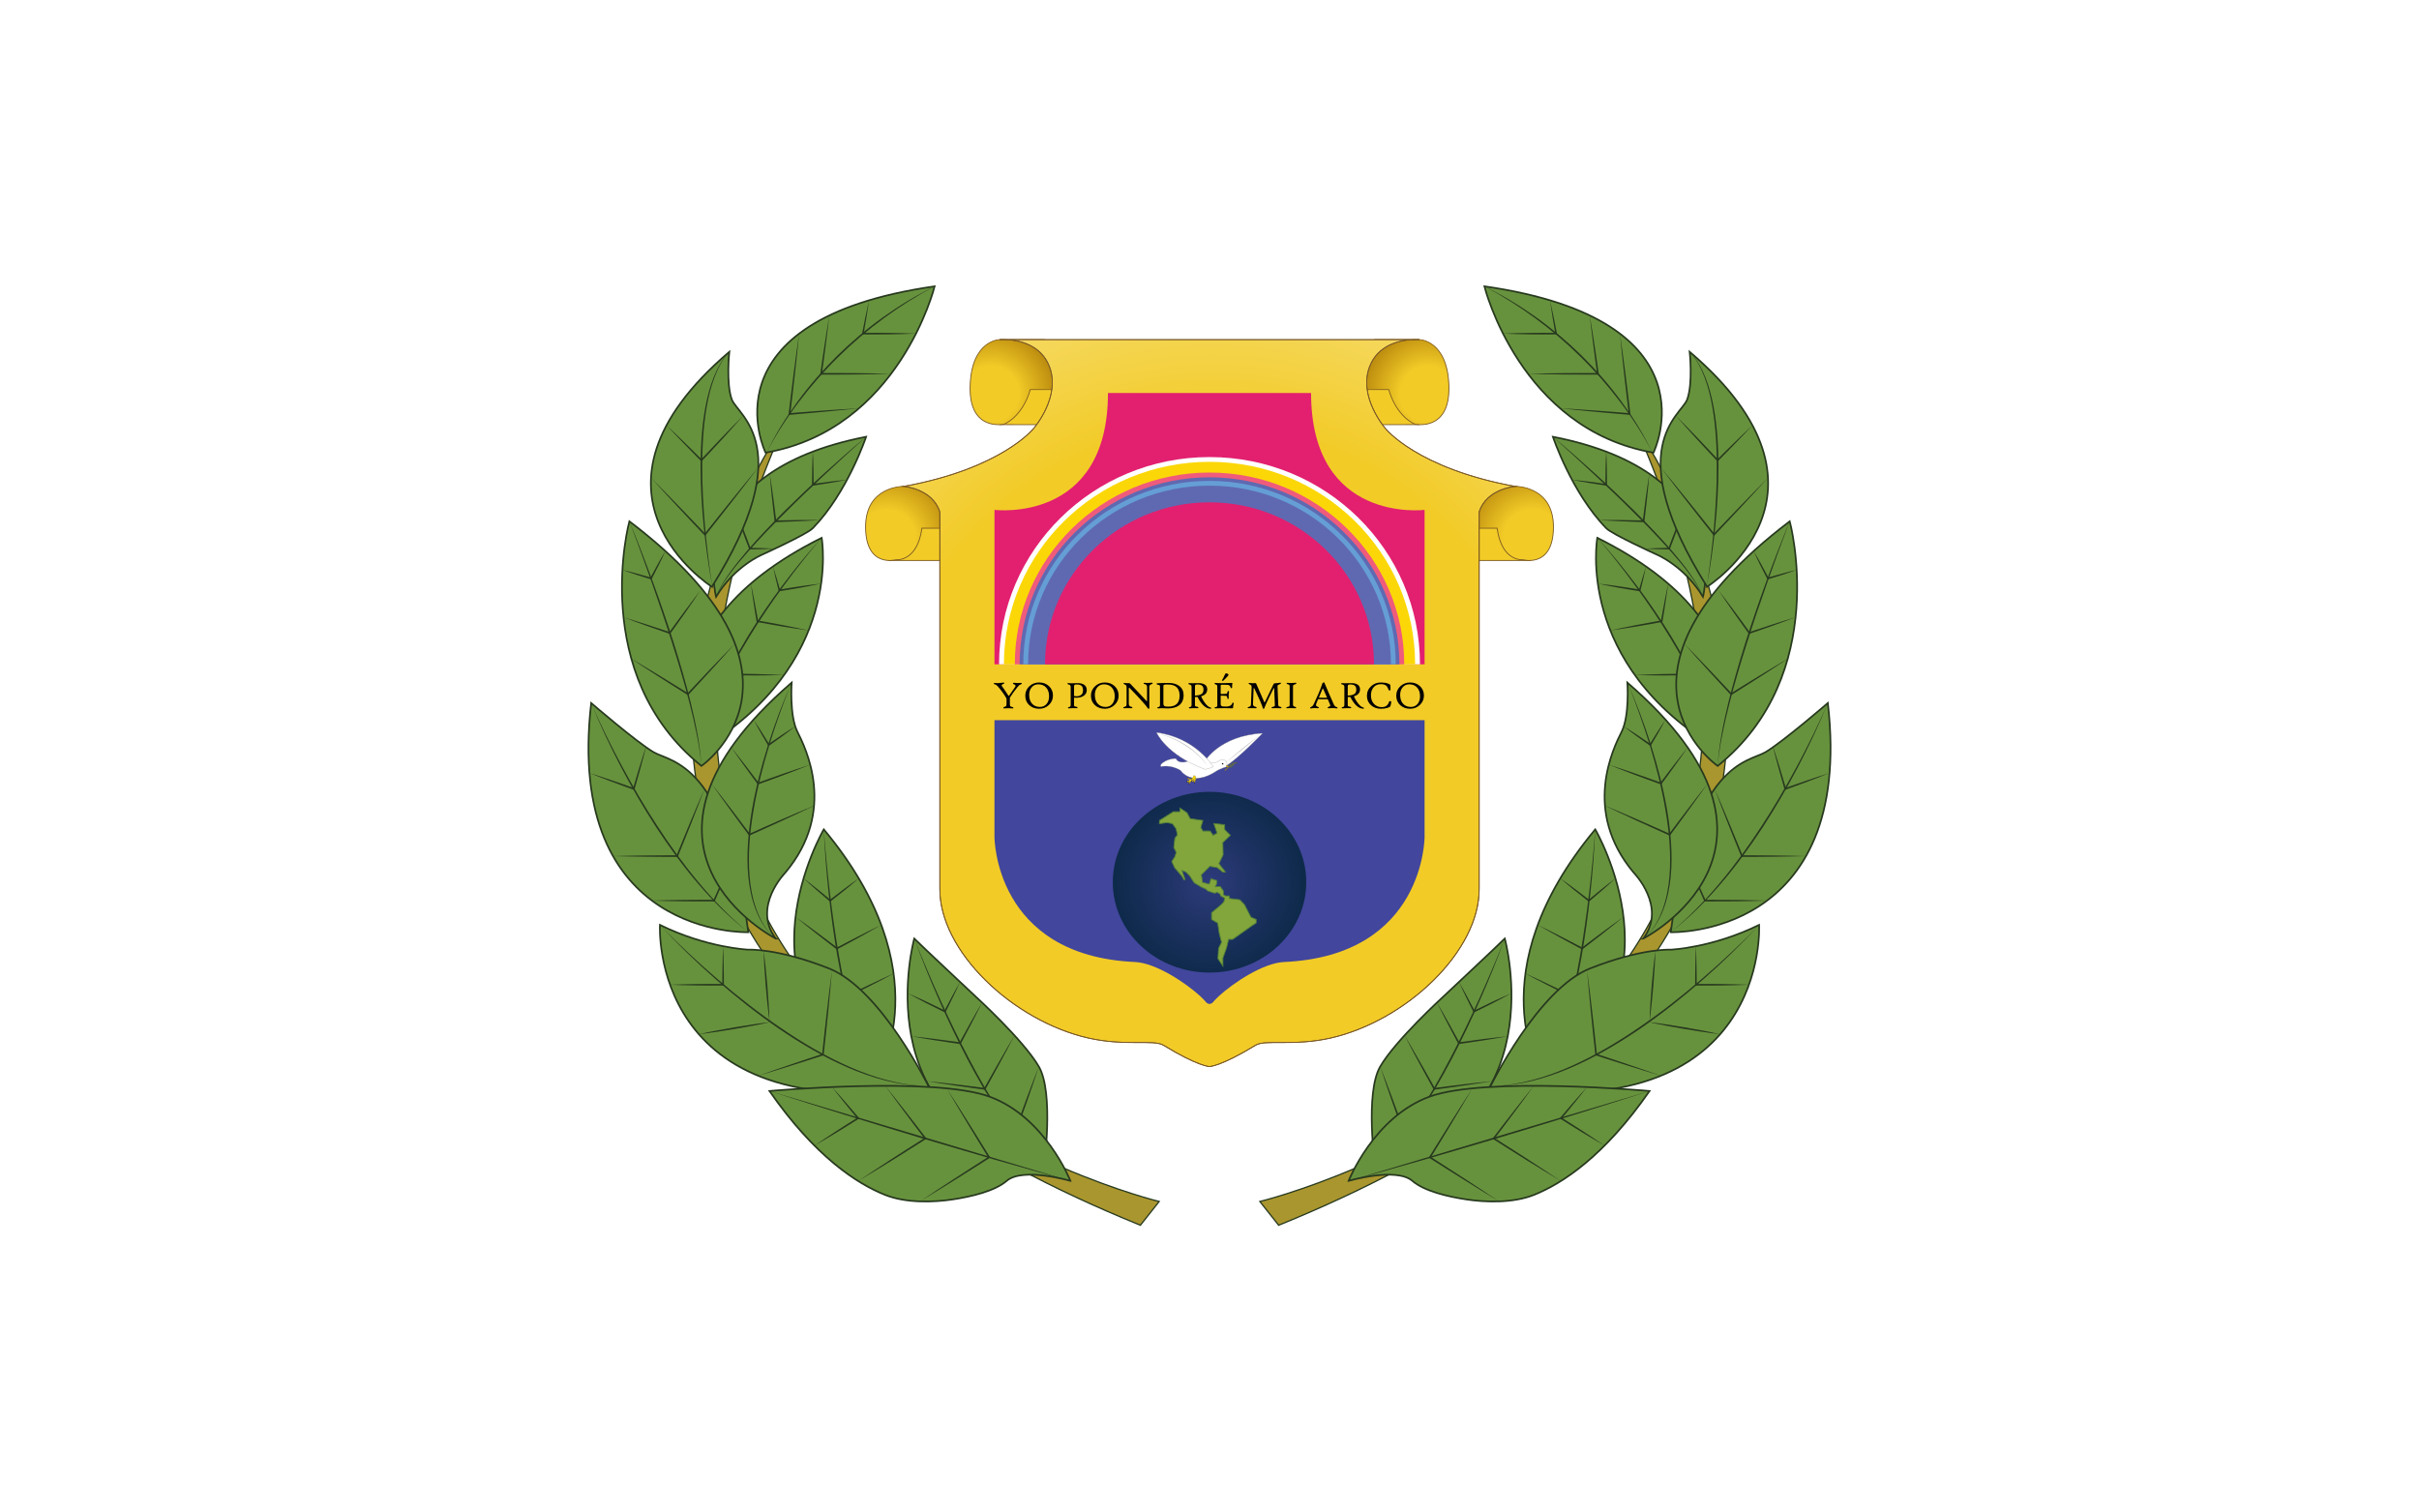 <?xml version="1.0" encoding="UTF-8"?>
<!DOCTYPE svg  PUBLIC '-//W3C//DTD SVG 1.1//EN'  'http://www.w3.org/Graphics/SVG/1.1/DTD/svg11.dtd'>
<svg enable-background="new 0 0 1417.321 885.829" version="1.1" viewBox="0 0 1417.3 885.83" xml:space="preserve" xmlns="http://www.w3.org/2000/svg" xmlns:xlink="http://www.w3.org/1999/xlink">
<rect width="1417.3" height="885.83" fill="#fff"/>

	
		<polygon points="896.41 328.46 858.04 328.46 857.29 312.16 858.41 291.41 880.41 294.29 891.16 313.16" fill="#F2CB27" stroke="#7A5722" stroke-miterlimit="10" stroke-width=".5"/>
		<path d="m887.66 285.04s22.5-0.5 22.5 23.75-17.75 19.25-17.75 19.25-12.5 1.5-15.25-18.5h-12.25l-2.5-15.125 13-9.376 12.25 1e-3z" fill="#F2CB27" stroke="#7A5722" stroke-miterlimit="10" stroke-width=".5"/>
		
			<radialGradient id="h" cx="557.47" cy="315.68" r="44.441" gradientTransform="matrix(-1 0 0 1 1455.4 0)" gradientUnits="userSpaceOnUse">
			<stop stop-color="#B07E09" stop-opacity="0" offset=".386"/>
			<stop stop-color="#B07E09" offset="1"/>
		</radialGradient>
		<path d="m887.66 284.96s22.5-0.5 22.5 23.75-17.75 19.25-17.75 19.25-12.5 1.5-15.25-18.5h-12.25l-2.5-15.125 13-9.376 12.25 1e-3z" fill="url(#h)"/>
		<polygon points="831.39 248.84 796.91 248.86 789.16 229.79 798.16 216.54 820.3 217.79 831.39 239.54" fill="#F2CB27" stroke="#7A5722" stroke-miterlimit="10" stroke-width=".5"/>
		<path d="m831.66 199.04s16.5 0.25 17.25 27.25-20 22.25-20 22.25-10.5-4-15.25-20.25l-14.764-1e-3 -7.236-7.749 13.625-21.5h26.375z" fill="#F2CB27" stroke="#7A5722" stroke-miterlimit="10" stroke-width=".5"/>
		
			<radialGradient id="g" cx="618.63" cy="230.88" r="42.607" gradientTransform="matrix(-1 0 0 1 1455.4 0)" gradientUnits="userSpaceOnUse">
			<stop stop-color="#B07E09" stop-opacity="0" offset=".386"/>
			<stop stop-color="#B07E09" offset="1"/>
		</radialGradient>
		<path d="m831.66 198.96s16.5 0.25 17.25 27.25-20 22.25-20 22.25-10.5-4-15.25-20.25l-14.764-1e-3 -7.236-7.749 13.625-21.5h26.375z" fill="url(#g)"/>
		<polygon points="520.91 328.46 559.29 328.46 560.04 312.16 558.91 291.41 536.91 294.29 526.16 313.16" fill="#F2CB27" stroke="#7A5722" stroke-miterlimit="10" stroke-width=".5"/>
		<polygon points="585.93 248.84 620.41 248.86 628.16 229.79 619.16 216.54 597.03 217.79 585.93 239.54" fill="#F2CB27" stroke="#7A5722" stroke-miterlimit="10" stroke-width=".5"/>
		<path d="m529.66 285.04s-22.5-0.5-22.5 23.75 17.75 19.25 17.75 19.25 12.5 1.5 15.25-18.5h12.25l2.5-15.125-13-9.376-12.25 1e-3z" fill="#F2CB27" stroke="#7A5722" stroke-miterlimit="10" stroke-width=".5"/>
		<path d="m585.66 199.04s-16.5 0.25-17.25 27.25 20 22.25 20 22.25 10.5-4 15.25-20.25l14.764-1e-3 7.236-7.749-13.625-21.5h-26.375z" fill="#F2CB27" stroke="#7A5722" stroke-miterlimit="10" stroke-width=".5"/>
		<radialGradient id="f" cx="519.37" cy="315.75" r="44.441" gradientUnits="userSpaceOnUse">
			<stop stop-color="#B07E09" stop-opacity="0" offset=".386"/>
			<stop stop-color="#B07E09" offset="1"/>
		</radialGradient>
		<path d="m529.66 285.04s-22.5-0.5-22.5 23.75 17.75 19.25 17.75 19.25 12.5 1.5 15.25-18.5h12.25l2.5-15.125-13-9.376-12.25 1e-3z" fill="url(#f)"/>
		<radialGradient id="e" cx="580.53" cy="230.95" r="42.607" gradientUnits="userSpaceOnUse">
			<stop stop-color="#B07E09" stop-opacity="0" offset=".386"/>
			<stop stop-color="#B07E09" offset="1"/>
		</radialGradient>
		<path d="m585.66 199.04s-16.5 0.25-17.25 27.25 20 22.25 20 22.25 10.5-4 15.25-20.25l14.764-1e-3 7.236-7.749-13.625-21.5h-26.375z" fill="url(#e)"/>
		<path d="m529.66 285.04s-22.5-0.5-22.5 23.75 17.75 19.25 17.75 19.25 12.5 1.5 15.25-18.5h12.25l2.5-15.125-13-9.376-12.25 1e-3z" fill="none"/>
		<path d="m811.66 251.04s-16-18.339-9.25-36.125c4.883-12.866 17.739-15.448 24.669-15.875h-236.84c6.929 0.427 19.785 3.009 24.668 15.875 6.75 17.786-9.25 36.125-9.25 36.125s-18.5 23.5-76 34c0 0 16.75 1.375 21 15v220.5c-0.5 36.834 42.834 77.834 87.167 87.834 21.532 4.855 38.11 0.668 43.833 4.166 20.448 12.5 27 12.5 27 12.5s6.552 0 27-12.5c5.723-3.498 22.301 0.689 43.833-4.166 44.333-10 87.667-51 87.167-87.834v-220.5c4.25-13.625 21-15 21-15-57.5-10.5-76-34-76-34z" fill="#F2CB27" stroke="#7A5722" stroke-miterlimit="10" stroke-width=".5"/>
		<path d="m585.66 199.04h4.582c-2.76-0.17-4.582 0-4.582 0z" fill="#F2CB27" stroke="#7A5722" stroke-miterlimit="10" stroke-width=".5"/>
		<path d="m827.08 199.04h4.581s-1.822-0.17-4.581 0z" fill="#F2CB27" stroke="#7A5722" stroke-miterlimit="10" stroke-width=".5"/>
		<path d="m585.66 199.04h4.582c-2.76-0.171-4.582 0-4.582 0z" fill="#F2CB27" stroke="#7A5722" stroke-miterlimit="10" stroke-width=".5"/>
		<path d="m827.08 199.04h4.581s-1.822-0.171-4.581 0z" fill="#F2CB27" stroke="#7A5722" stroke-miterlimit="10" stroke-width=".5"/>
		<radialGradient id="d" cx="710.66" cy="441.04" r="492.25" gradientUnits="userSpaceOnUse">
			<stop stop-color="#fff" stop-opacity="0" offset=".386"/>
			<stop stop-color="#fff" offset="1"/>
		</radialGradient>
		<path d="m811.66 251.04s-16-18.339-9.25-36.125c4.883-12.866 17.739-15.448 24.669-15.875h-236.84c6.929 0.427 19.785 3.009 24.668 15.875 6.75 17.786-9.25 36.125-9.25 36.125s-18.5 23.5-76 34c0 0 16.75 1.375 21 15v220.5c-0.5 36.833 42.834 77.833 87.167 87.833 21.532 4.856 38.11 0.669 43.833 4.167 20.448 12.5 27 12.5 27 12.5s6.552 0 27-12.5c5.723-3.498 22.301 0.689 43.833-4.167 44.333-10 87.667-51 87.167-87.833v-220.5c4.25-13.625 21-15 21-15-57.5-10.5-76-34-76-34z" fill="url(#d)" stroke="#7A5722" stroke-miterlimit="10" stroke-width=".5"/>
	
	
		<path d="m668.16 718.04 11-13.91s-382-92.09-219.62-455.27c0 0-214.38 297.46 208.62 469.18z" fill="#AA962E" stroke="#27391E" stroke-miterlimit="10" stroke-width=".75"/>
		<path d="m448.55 265.29s-38.298-77.772 99.063-97.499c0 0-20.714 83.943-99.063 97.499z" fill="#67923D" stroke="#27391E" stroke-miterlimit="10"/>
		
			<path d="m449.3 265.15c4.886-10.667 11.245-20.609 18.163-30.079 6.959-9.457 14.715-18.32 23.047-26.594 8.39-8.214 17.372-15.835 26.929-22.653 4.783-3.403 9.69-6.626 14.719-9.647 5.043-2.996 10.188-5.819 15.455-8.39-10.337 5.521-20.293 11.734-29.723 18.66-9.431 6.923-18.377 14.504-26.679 22.742-8.357 8.182-16.069 17.017-23.134 26.341-3.537 4.659-6.892 9.458-10.042 14.391-3.162 4.923-6.144 9.973-8.735 15.229z" fill="#27391E"/>
		
		
			<path d="m468.2 195.52c-0.355 3.939-0.771 7.871-1.163 11.806l-1.271 11.792-1.356 11.782c-0.466 3.926-0.89 7.857-1.395 11.778l-0.524-0.544c6.807-0.516 13.607-1.105 20.418-1.562 6.809-0.488 13.62-0.949 20.438-1.321-6.787 0.75-13.582 1.413-20.378 2.048-6.794 0.666-13.599 1.2-20.398 1.807l-0.591 0.053 0.067-0.596c0.44-3.929 0.962-7.848 1.44-11.772l1.478-11.768 1.563-11.757c0.554-3.916 1.082-7.835 1.672-11.746z" fill="#27391E"/>
		
		
			<path d="m485.9 184.85c-0.62 5.729-1.321 11.446-2.053 17.16-0.693 5.719-1.528 11.417-2.285 17.127l-0.479-0.551c3.417-0.031 6.833 5e-3 10.25 0.017l10.249 0.059c6.833 0.092 13.666 0.183 20.499 0.408-6.833 0.225-13.666 0.316-20.499 0.408l-10.249 0.059c-3.417 0.012-6.833 0.048-10.25 0.017l-0.561-5e-3 0.081-0.546c0.849-5.697 1.62-11.405 2.532-17.092 0.875-5.695 1.779-11.384 2.765-17.061z" fill="#27391E"/>
		
		
			<path d="m509.18 175.98c-0.453 3.284-0.946 6.561-1.49 9.828-0.516 3.272-1.081 6.536-1.672 9.794l-0.452-0.543c2.594-8e-3 5.188-0.063 7.782-0.026l7.782 0.056 7.781 0.152c2.594 0.065 5.188 0.154 7.782 0.277-2.594 0.124-5.188 0.212-7.782 0.277l-7.781 0.152-7.782 0.056c-2.594 0.037-5.188-0.018-7.782-0.026l-0.554-1e-3 0.102-0.542c0.614-3.254 1.252-6.504 1.941-9.745 0.662-3.243 1.373-6.48 2.125-9.709z" fill="#27391E"/>
		
		<path d="m419.54 349.75s-19.569-72.791 87.931-93.791c0 0-10.958 32.875-31.315 53.667-3.459 3.534-29.421 15.333-29.421 15.333s-16.125 6.581-27.195 24.791z" fill="#67923D" stroke="#27391E" stroke-miterlimit="10"/>
		
			<path d="m507.48 255.96c-4.008 3.599-8.012 7.199-11.973 10.847-3.98 3.626-7.94 7.275-11.867 10.958-7.861 7.358-15.674 14.766-23.28 22.383-7.655 7.566-15.126 15.319-22.253 23.377-3.561 4.03-7.02 8.154-10.239 12.459-3.201 4.303-6.3 8.761-8.319 13.766 0.879-2.549 2.127-4.959 3.494-7.283 1.37-2.326 2.868-4.572 4.43-6.772 3.151-4.381 6.554-8.573 10.054-12.675 7.026-8.186 14.52-15.95 22.129-23.581 7.675-7.568 15.487-14.995 23.465-22.238 7.982-7.237 16.069-14.361 24.359-21.241z" fill="#27391E"/>
		
		
			<path d="m480.56 304.77c-4.366 0.319-8.735 0.54-13.104 0.738-4.369 0.215-8.741 0.319-13.111 0.484l-0.452 0.017-0.052-0.452-0.804-6.973c-0.255-2.326-0.546-4.647-0.772-6.976l-0.696-6.986c-0.195-2.333-0.424-4.662-0.587-6.999 0.395 2.309 0.724 4.626 1.087 6.938l0.979 6.952c0.332 2.316 0.6 4.641 0.903 6.961l0.871 6.964-0.503-0.434c4.373-0.078 8.744-0.217 13.118-0.245 4.372-0.043 8.746-0.065 13.123 0.011z" fill="#27391E"/>
		
		
			<path d="m476.24 264.67c0.201 3.242 0.299 6.484 0.377 9.726 0.093 3.242 0.107 6.484 0.12 9.726l-0.57-0.493c3.342-0.489 6.687-0.964 10.042-1.37l5.034-0.6c1.683-0.162 3.361-0.36 5.049-0.491-1.654 0.361-3.318 0.655-4.977 0.985l-4.993 0.877c-3.33 0.579-6.669 1.088-10.011 1.583l-0.573 0.084 2e-3 -0.577c0.013-3.242 0.027-6.484 0.12-9.726 0.081-3.24 0.179-6.482 0.38-9.724z" fill="#27391E"/>
		
		
			<path d="m430.37 297.65c0.866 1.944 1.704 3.899 2.51 5.866 0.796 1.971 1.621 3.931 2.393 5.911 1.566 3.951 3.056 7.931 4.52 11.921l-0.439-0.304c2.463 0.022 4.927 0.083 7.39 0.157 2.463 0.057 4.927 0.17 7.39 0.312-2.463 0.142-4.927 0.255-7.39 0.312-2.463 0.074-4.927 0.135-7.39 0.157l-0.32 3e-3 -0.119-0.307c-1.531-3.964-3.036-7.938-4.464-11.942-0.725-1.997-1.397-4.014-2.099-6.021-0.691-2.01-1.35-4.032-1.982-6.065z" fill="#27391E"/>
		
		<path d="m410.38 439.19s-36.44-70.5 71.03-124c0 0 13.47 74-71.03 124z" fill="#67923D" stroke="#27391E" stroke-miterlimit="10"/>
		
			<path d="m481.41 315.19c-3.928 4.554-7.736 9.208-11.444 13.938-3.727 4.715-7.366 9.5-10.903 14.356-7.08 9.708-13.856 19.642-20.073 29.92-6.278 10.237-12.014 20.813-16.971 31.749-2.481 5.466-4.741 11.035-6.704 16.711-1.993 5.665-3.65 11.45-4.935 17.326 2.156-11.848 6.128-23.314 10.936-34.349 4.829-11.042 10.592-21.652 16.82-31.957 6.305-10.262 13.086-20.227 20.311-29.855 7.24-9.615 14.813-18.988 22.963-27.839z" fill="#27391E"/>
		
		
			<path d="m452.88 331.89c0.765 2.317 1.501 4.641 2.183 6.98 0.7 2.334 1.384 4.672 2.033 7.02l-0.53-0.343c4.058-0.699 8.119-1.373 12.194-1.965 2.036-0.308 4.081-0.561 6.12-0.843 2.042-0.271 4.089-0.51 6.141-0.719-2.011 0.456-4.028 0.883-6.049 1.276-2.023 0.382-4.042 0.795-6.069 1.153-4.051 0.738-8.116 1.395-12.185 2.026l-0.426 0.066-0.105-0.409c-0.604-2.359-1.174-4.728-1.728-7.101-0.573-2.368-1.09-4.751-1.579-7.141z" fill="#27391E"/>
		
		
			<path d="m439.94 342.01c0.408 1.822 0.771 3.651 1.152 5.478 0.385 1.826 0.716 3.661 1.076 5.491 0.347 1.833 0.722 3.66 1.039 5.497l0.984 5.507-0.38-0.384c2.528 0.432 5.054 0.874 7.573 1.359l7.562 1.417c5.031 1.003 10.062 2.004 15.067 3.147-5.09-0.677-10.154-1.496-15.218-2.313l-7.581-1.313c-2.529-0.425-5.051-0.892-7.57-1.371l-0.328-0.062-0.053-0.322-0.909-5.52c-0.315-1.837-0.571-3.686-0.855-5.528-0.271-1.846-0.571-3.686-0.817-5.535-0.251-1.849-0.52-3.694-0.742-5.548z" fill="#27391E"/>
		
		
			<path d="m459.42 395.61c-5.526 0.175-11.051 0.204-16.575 0.243l-8.286-0.038c-2.762-1e-3 -5.524-0.033-8.285-0.091l-0.275-6e-3 -0.131-0.232c-2.009-3.564-4.048-7.112-5.996-10.711-0.979-1.797-1.982-3.58-2.94-5.389-0.959-1.809-1.936-3.606-2.871-5.429 1.101 1.727 2.161 3.478 3.238 5.218 1.078 1.74 2.111 3.506 3.169 5.258 2.125 3.498 4.158 7.048 6.222 10.582l-0.405-0.238c2.762 2e-3 5.524 0.03 8.285 0.089l8.285 0.142c5.522 0.158 11.044 0.307 16.565 0.602z" fill="#27391E"/>
		
		<path d="m438.42 546.31s-107.93 3.732-92.042-134.31c0 0 26.453 22.827 36.547 28.795 10.097 5.97 42.565 5.436 55.495 105.51z" fill="#67923D" stroke="#27391E" stroke-miterlimit="10"/>
		
			<path d="m346.38 412c2.687 6.298 5.61 12.49 8.63 18.631 3 6.15 6.121 12.241 9.367 18.264 6.485 12.047 13.373 23.881 20.875 35.319 7.44 11.474 15.486 22.561 24.25 33.058 4.379 5.251 8.96 10.335 13.774 15.192 4.792 4.879 9.826 9.528 15.146 13.841-5.421-4.184-10.572-8.72-15.491-13.494-4.896-4.797-9.554-9.838-14.017-15.042-8.913-10.427-16.978-21.552-24.5-33.01-7.449-11.51-14.364-23.361-20.714-35.506-6.339-12.146-12.22-24.54-17.32-37.253z" fill="#27391E"/>
		
		
			<path d="m378.83 436.54c-1.055 4.354-2.211 8.678-3.385 12.998-0.568 2.165-1.198 4.313-1.804 6.466l-1.832 6.458-0.145 0.512-0.5-0.183-6.478-2.363c-2.155-0.799-4.325-1.558-6.469-2.39l-6.444-2.457c-2.135-0.854-4.283-1.675-6.408-2.559 2.203 0.667 4.383 1.396 6.575 2.091l6.539 2.193c2.184 0.718 4.342 1.509 6.515 2.26l6.505 2.288-0.645 0.329 1.917-6.434c0.644-2.143 1.264-4.293 1.945-6.426 1.326-4.272 2.669-8.542 4.114-12.783z" fill="#27391E"/>
		
		
			<path d="m359.16 501.71c6.266-0.191 12.532-0.292 18.797-0.366 6.266-0.103 12.532-0.077 18.798-0.122l-0.453 0.305c1.304-3.294 2.683-6.557 4.021-9.837l4.055-9.822 4.133-9.791c1.408-3.251 2.792-6.512 4.234-9.75-1.223 3.326-2.504 6.629-3.761 9.942l-3.862 9.901-3.94 9.869c-1.327 3.284-2.614 6.585-3.975 9.855l-0.128 0.307-0.325-2e-3c-6.266-0.045-12.532-0.02-18.798-0.122-6.265-0.076-12.531-0.177-18.796-0.367z" fill="#27391E"/>
		
		
			<path d="m382 527.8c6.066-0.23 12.132-0.319 18.197-0.416l9.099-0.055c3.033-0.021 6.065-0.038 9.099-8e-3l-0.438 0.286c1.947-4.334 3.843-8.691 5.852-12.998 1.975-4.322 3.982-8.63 6.056-12.908-1.749 4.421-3.565 8.813-5.414 13.19-1.814 4.393-3.742 8.735-5.618 13.101l-0.122 0.283-0.316 3e-3c-3.033 0.03-6.066 0.014-9.099-8e-3l-9.099-0.055c-6.065-0.095-12.131-0.184-18.197-0.415z" fill="#27391E"/>
		
		<path d="m454.49 550.04s-103.33-52.667 9.333-150c0 0-1.334 19.334 3.333 28.667s23.5 46.333-7 82.667c1e-3 0-19.666 19.999-5.666 38.666z" fill="#67923D" stroke="#27391E" stroke-miterlimit="10"/>
		
			<path d="m463.83 400.04c-2.534 6.007-4.824 12.112-6.996 18.254-2.191 6.136-4.243 12.32-6.127 18.554-3.771 12.463-7.014 25.101-9.171 37.936-2.197 12.806-3.406 25.863-2.347 38.825 0.543 6.465 1.716 12.907 3.91 19.023 2.153 6.113 5.42 11.902 9.947 16.612-4.644-4.595-8.082-10.333-10.406-16.443-2.309-6.134-3.576-12.616-4.217-19.123-0.65-6.516-0.595-13.08-0.188-19.602 0.42-6.525 1.233-13.019 2.317-19.46 2.248-12.873 5.488-25.552 9.424-37.994 3.95-12.438 8.513-24.684 13.854-36.582z" fill="#27391E"/>
		
		
			<path d="m465.95 425.67c-1.229 1.002-2.493 1.952-3.741 2.926l-3.804 2.836c-2.546 1.877-5.124 3.708-7.719 5.514l-0.437 0.304-0.271-0.455c-1.442-2.423-2.882-4.849-4.254-7.315-1.389-2.455-2.758-4.923-4.046-7.44 1.62 2.317 3.16 4.682 4.678 7.06 1.536 2.368 3.004 4.776 4.47 7.185l-0.708-0.15c2.588-1.817 5.192-3.609 7.83-5.356l3.97-2.599c1.343-0.839 2.669-1.7 4.032-2.51z" fill="#27391E"/>
		
		
			<path d="m474.72 448.15c-5.009 2.05-10.064 3.972-15.119 5.896l-7.61 2.808c-2.538 0.933-5.071 1.878-7.625 2.768l-0.343 0.119-0.208-0.285c-2.583-3.548-5.222-7.054-7.752-10.641-2.561-3.564-5.096-7.148-7.568-10.779 2.764 3.414 5.464 6.875 8.139 10.354 2.706 3.457 5.302 6.995 7.955 10.491l-0.55-0.166c2.533-0.947 5.085-1.839 7.634-2.742l7.649-2.701c5.118-1.748 10.235-3.5 15.398-5.122z" fill="#27391E"/>
		
		
			<path d="m477.98 471.71c-3.192 1.559-6.41 3.061-9.617 4.586l-9.661 4.486-9.696 4.411c-3.238 1.457-6.458 2.952-9.71 4.376l-0.362 0.159-0.229-0.313c-3.676-5.018-7.409-9.994-11.039-15.046-3.653-5.036-7.285-10.087-10.843-15.192 3.866 4.877 7.659 9.808 11.431 14.755 3.794 4.93 7.487 9.937 11.235 14.901l-0.592-0.154c3.229-1.479 6.489-2.885 9.731-4.331l9.747-4.296 9.78-4.221c3.273-1.377 6.536-2.777 9.825-4.121z" fill="#27391E"/>
		
		<path d="m492.66 648.04" fill="none" stroke="#27391E" stroke-miterlimit="10"/>
		<path d="m611.66 683.54s6-43-3-58.5-37-41-37-41-32-30-36-34c0 0-30 108 76 133.5z" fill="#67923D" stroke="#27391E" stroke-miterlimit="10"/>
		
			<path d="m535.66 550.04c2.346 6.008 4.829 11.96 7.372 17.885 2.521 5.934 5.109 11.838 7.781 17.704 5.336 11.733 10.896 23.368 16.922 34.76 5.964 11.42 12.369 22.617 19.455 33.374 3.543 5.376 7.28 10.629 11.314 15.649 4.014 5.03 8.322 9.854 13.156 14.128-9.871-8.357-17.845-18.704-25.109-29.35-7.241-10.702-13.656-21.933-19.7-33.338-5.963-11.451-11.545-23.097-16.737-34.911-2.589-5.911-5.104-11.853-7.531-17.831-2.396-5.99-4.73-12.005-6.923-18.07z" fill="#27391E"/>
		
		
			<path d="m575.4 587.53c-1.969 4.063-4.026 8.08-6.102 12.086-2.062 4.014-4.22 7.975-6.326 11.965l-0.161 0.305-0.343-0.051-7.15-1.049c-2.381-0.362-4.768-0.689-7.146-1.08l-7.135-1.156c-2.373-0.422-4.751-0.811-7.12-1.265 2.401 0.223 4.793 0.512 7.19 0.767l7.175 0.874c2.392 0.286 4.776 0.636 7.164 0.95l7.16 0.982-0.503 0.254c2.182-3.949 4.31-7.927 6.536-11.852 2.212-3.932 4.443-7.855 6.761-11.73z" fill="#27391E"/>
		
		
			<path d="m562.51 575.45c-1.318 2.973-2.704 5.911-4.119 8.834-1.396 2.933-2.842 5.841-4.311 8.736l-0.216 0.427-0.435-0.21c-3.66-1.771-7.293-3.597-10.914-5.447-3.606-1.88-7.216-3.754-10.763-5.754 3.75 1.587 7.438 3.301 11.13 5.008 3.677 1.736 7.341 3.499 10.979 5.314l-0.651 0.217c1.486-2.887 2.996-5.762 4.555-8.611 1.538-2.86 3.108-5.705 4.745-8.514z" fill="#27391E"/>
		
		
			<path d="m594.4 606.78c-1.352 2.666-2.761 5.3-4.139 7.951l-4.233 7.899c-1.398 2.64-2.866 5.241-4.295 7.864l-4.32 7.851-0.164 0.299-0.337-0.047-8.568-1.188c-2.855-0.401-5.714-0.776-8.565-1.216-5.706-0.84-11.409-1.698-17.099-2.662 5.743 0.561 11.472 1.226 17.199 1.91 2.866 0.322 5.723 0.709 8.584 1.07l8.58 1.099-0.5 0.251 4.391-7.811c1.474-2.599 2.911-5.217 4.416-7.798l4.478-7.763c1.526-2.568 3.02-5.155 4.572-7.709z" fill="#27391E"/>
		
		
			<path d="m608.66 625.04c-1.072 3.337-2.176 6.662-3.304 9.979l-3.424 9.936-3.514 9.903c-1.155 3.307-2.399 6.582-3.594 9.875l-0.112 0.308-0.324-6e-3 -6.464-0.107-6.464-0.177c-4.309-0.108-8.618-0.269-12.926-0.466 4.312-0.1 8.623-0.162 12.934-0.173l6.466-0.03 6.465 0.039-0.435 0.302c1.183-3.297 2.317-6.611 3.539-9.895l3.619-9.865 3.709-9.833c1.25-3.274 2.523-6.537 3.829-9.79z" fill="#27391E"/>
		
		<path d="m482.66 486.04s-55.219 94.486 31.259 144.4c-1e-3 0 38.741-60.403-31.259-144.4z" fill="#67923D" stroke="#27391E" stroke-miterlimit="10"/>
		
			<path d="m482.66 486.04c0.456 6.194 0.979 12.381 1.595 18.559 0.589 6.181 1.244 12.354 1.982 18.518 1.468 12.326 3.146 24.629 5.317 36.847 2.104 12.227 4.661 24.382 8.012 36.323 1.675 5.968 3.583 11.876 5.88 17.635 2.283 5.757 4.965 11.389 8.472 16.521-3.695-5.006-6.483-10.624-8.925-16.336-2.398-5.743-4.395-11.646-6.166-17.607-3.515-11.938-6.072-24.129-8.256-36.364-2.093-12.256-3.788-24.575-5.095-36.934-1.293-12.359-2.31-24.749-2.816-37.162z" fill="#27391E"/>
		
		
			<path d="m470.83 514.76c2.723 2.021 5.38 4.121 8.025 6.236 2.654 2.104 5.258 4.268 7.861 6.432l-0.625-0.011c2.795-2.173 5.6-4.334 8.447-6.44l4.277-3.151c1.449-1.021 2.876-2.069 4.344-3.065-1.326 1.179-2.692 2.305-4.037 3.46l-4.104 3.373c-2.74 2.244-5.523 4.433-8.315 6.609l-0.318 0.248-0.307-0.26c-2.586-2.185-5.171-4.371-7.705-6.617-2.546-2.235-5.078-4.485-7.543-6.814z" fill="#27391E"/>
		
		
			<path d="m466.1 537.33c2.09 1.451 4.14 2.955 6.211 4.432l6.146 4.517c2.058 1.494 4.067 3.051 6.103 4.573l6.086 4.596-0.535-0.044 6.52-3.41c2.176-1.133 4.339-2.288 6.533-3.386 4.37-2.23 8.748-4.445 13.176-6.565-4.237 2.479-8.524 4.866-12.82 7.235-2.139 1.202-4.308 2.348-6.464 3.515l-6.478 3.49-0.282 0.151-0.253-0.195-6.037-4.661c-2.005-1.563-4.036-3.092-6.019-4.683l-5.977-4.739c-1.969-1.611-3.959-3.193-5.91-4.826z" fill="#27391E"/>
		
		
			<path d="m524.61 570.04c-4.682 2.532-9.411 4.966-14.148 7.385-2.36 1.228-4.75 2.393-7.127 3.586l-7.139 3.562-0.22 0.109-0.22-0.109-7.17-3.561c-2.386-1.195-4.789-2.355-7.159-3.584l-7.128-3.646c-2.36-1.248-4.735-2.466-7.082-3.741 2.446 1.071 4.864 2.201 7.297 3.301l7.251 3.396c2.423 1.119 4.813 2.306 7.221 3.458l7.208 3.481h-0.439l7.179-3.48c2.396-1.153 4.777-2.337 7.19-3.456 4.808-2.279 9.623-4.538 14.486-6.701z" fill="#27391E"/>
		
		<path d="m410.96 448.88s76.61-53.114-42.215-143.38c0 0-24.359 89.727 42.215 143.38z" fill="#67923D" stroke="#27391E" stroke-miterlimit="10"/>
		
			<path d="m368.74 305.5c4.817 11.527 9.293 23.194 13.601 34.922 4.301 11.731 8.34 23.559 12.167 35.456 3.742 11.923 7.284 23.917 10.245 36.065 2.904 12.145 5.494 24.446 6.203 36.936-0.539-6.224-1.533-12.393-2.762-18.509-1.205-6.122-2.63-12.199-4.187-18.241-3.109-12.085-6.638-24.063-10.451-35.949-3.743-11.909-7.792-23.721-11.935-35.5-2.067-5.891-4.186-11.765-6.341-17.625-2.13-5.87-4.325-11.716-6.54-17.555z" fill="#27391E"/>
		
		
			<path d="m368.74 385.35c5.824 3.396 11.591 6.885 17.348 10.388 2.89 1.734 5.741 3.529 8.611 5.296l8.597 5.318-0.63 0.083 6.927-7.368c2.316-2.45 4.604-4.925 6.946-7.35l6.997-7.303c2.359-2.409 4.693-4.842 7.074-7.231-2.215 2.543-4.478 5.042-6.715 7.565l-6.793 7.494c-2.254 2.507-4.563 4.963-6.843 7.446l-6.863 7.428-0.28 0.304-0.35-0.221-8.549-5.395c-2.846-1.805-5.709-3.581-8.535-5.417-5.672-3.638-11.336-7.291-16.942-11.037z" fill="#27391E"/>
		
		
			<path d="m364.68 333.99c2.849 0.642 5.667 1.383 8.48 2.143 2.817 0.746 5.612 1.567 8.406 2.39l-0.583 0.246c1.408-2.675 2.827-5.345 4.308-7.981l2.23-3.951c0.777-1.299 1.523-2.615 2.327-3.9-0.6 1.392-1.259 2.753-1.885 4.131l-1.982 4.081c-1.327 2.718-2.716 5.403-4.117 8.082l-0.191 0.365-0.393-0.12c-2.787-0.847-5.573-1.696-8.337-2.62-2.768-0.909-5.53-1.838-8.263-2.866z" fill="#27391E"/>
		
		
			<path d="m365.32 361.76c4.578 1.346 9.125 2.785 13.664 4.245 4.545 1.443 9.054 2.993 13.582 4.484l-0.558 0.179 4.521-6.218c1.518-2.065 3.007-4.15 4.548-6.199l4.61-6.154c1.566-2.03 3.106-4.079 4.699-6.09-1.403 2.147-2.86 4.256-4.291 6.384l-4.379 6.32c-1.456 2.11-2.963 4.183-4.441 6.275l-4.468 6.256-0.214 0.299-0.345-0.121c-4.5-1.574-9.021-3.089-13.505-4.711-4.489-1.603-8.971-3.229-13.423-4.949z" fill="#27391E"/>
		
		<path d="m417.1 343.88s-86.879-54.902 10.198-137.69c0 0-2.006 18.731 1.517 28.03 3.522 9.3 39.471 27.951-11.715 109.66z" fill="#67923D" stroke="#27391E" stroke-miterlimit="10"/>
		
			<path d="m427.3 206.19c-3.933 4.387-6.697 9.669-8.732 15.146-2.062 5.484-3.451 11.202-4.465 16.969-2.006 11.552-2.662 23.308-2.652 35.035-0.047 11.735 0.623 23.468 1.637 35.165 0.503 5.85 1.121 11.691 1.839 17.521 0.69 5.833 1.499 11.653 2.421 17.457-2.241-11.542-3.83-23.206-5.027-34.906-1.174-11.704-1.838-23.466-1.869-35.239 0.074-11.763 0.716-23.576 2.898-35.171 1.112-5.784 2.592-11.52 4.764-17.007 2.198-5.45 5.082-10.732 9.186-14.97z" fill="#27391E"/>
		
		
			<path d="m390.53 249.23c3.536 3.294 7.017 6.642 10.475 10.013 3.484 3.345 6.876 6.781 10.313 10.173l-0.69 0.01c2.023-2.202 4.083-4.371 6.141-6.541l6.173-6.51c4.158-4.3 8.312-8.604 12.567-12.813-3.921 4.522-7.944 8.949-11.963 13.379l-6.092 6.586c-2.031 2.196-4.058 4.394-6.126 6.555l-0.346 0.362-0.344-0.352c-3.379-3.45-6.802-6.855-10.134-10.352-3.359-3.469-6.694-6.962-9.974-10.51z" fill="#27391E"/>
		
		
			<path d="m381.42 279.99c5.415 5.419 10.761 10.904 16.089 16.405 5.344 5.486 10.603 11.054 15.908 16.577l-0.741 0.033 7.836-9.838 7.863-9.816 7.926-9.767c2.669-3.234 5.315-6.487 8.011-9.699-2.512 3.358-5.075 6.677-7.614 10.014l-7.7 9.946-7.763 9.896-7.789 9.875-0.353 0.447-0.389-0.414c-5.241-5.584-10.53-11.123-15.733-16.744-5.217-5.605-10.419-11.227-15.551-16.915z" fill="#27391E"/>
		
		<path d="m544.25 637.02s-28.091-57.485-58.591-69.485-47.236-11-47.236-11-24.264-1-51.764-14.5c1e-3 0-6.818 119.97 157.59 94.985z" fill="#67923D" stroke="#27391E" stroke-miterlimit="10"/>
		
			<path d="m386.66 542.04c5.334 5.616 10.892 11.014 16.543 16.305 5.638 5.306 11.393 10.486 17.271 15.52 11.752 10.069 23.925 19.663 36.721 28.357 12.753 8.74 26.131 16.631 40.278 22.877 7.071 3.115 14.346 5.795 21.823 7.765 7.462 2.003 15.144 3.294 22.892 3.484-7.751-0.027-15.481-1.157-23.014-3.011-7.533-1.879-14.87-4.49-22.008-7.532-14.276-6.128-27.703-14.059-40.535-22.758-12.786-8.789-24.995-18.394-36.66-28.604-11.651-10.224-22.851-20.973-33.311-32.403z" fill="#27391E"/>
		
		
			<path d="m423.67 554.51c0.094 1.883 0.142 3.766 0.208 5.648 0.071 1.883 0.086 3.766 0.131 5.648 0.031 1.883 0.093 3.766 0.093 5.648l0.038 5.648 3e-3 0.466-0.474 5e-3c-2.605 0.022-5.211 0.037-7.816 6e-3l-7.816-0.053c-5.21-0.094-10.421-0.187-15.632-0.424 5.21-0.237 10.421-0.33 15.632-0.424l7.816-0.053c2.605-0.031 5.21-0.017 7.816 6e-3l-0.47 0.471 0.038-5.648c0-1.883 0.062-3.766 0.093-5.648 0.045-1.883 0.06-3.766 0.131-5.648 0.067-1.882 0.115-3.765 0.209-5.648z" fill="#27391E"/>
		
		
			<path d="m409.44 606.09c3.479-0.8 6.978-1.49 10.478-2.166 3.499-0.686 7.011-1.295 10.523-1.902 3.516-0.586 7.032-1.168 10.562-1.675l5.294-0.757c1.771-0.216 3.536-0.466 5.312-0.652-1.738 0.41-3.487 0.756-5.23 1.136l-5.248 1.031c-3.499 0.686-7.011 1.295-10.523 1.901-3.516 0.584-7.032 1.168-10.562 1.674-3.527 0.517-7.058 1.018-10.606 1.41z" fill="#27391E"/>
		
		
			<path d="m447.4 557.09c0.491 3.424 0.873 6.856 1.239 10.291 0.377 3.433 0.675 6.872 0.974 10.313 0.274 3.441 0.547 6.883 0.742 10.331l0.29 5.173c0.061 1.728 0.155 3.452 0.185 5.182-0.256-1.711-0.447-3.428-0.673-5.141l-0.567-5.149c-0.376-3.434-0.675-6.873-0.972-10.313-0.273-3.441-0.546-6.883-0.741-10.332-0.207-3.448-0.396-6.897-0.477-10.355z" fill="#27391E"/>
		
		
			<path d="m444.2 630.44c6.269-2.232 12.56-4.394 18.862-6.522 6.291-2.164 12.621-4.208 18.933-6.308l-0.328 0.403c0.416-4.148 0.879-8.292 1.345-12.435l1.391-12.431c0.987-8.28 1.967-16.562 3.087-24.828-0.662 8.315-1.465 16.616-2.26 24.917l-1.282 12.442c-0.425 4.147-0.853 8.295-1.328 12.437l-0.036 0.312-0.292 0.093c-6.336 2.025-12.654 4.106-19.011 6.067-6.345 1.996-12.701 3.96-19.081 5.853z" fill="#27391E"/>
		
		<path d="m627.16 692.04s-27.823-8.151-37.333 0c-6.994 5.995-20.511 9.204-31.849 10.903-10.411 1.561-26.801 2.373-39.557-2.743-16.401-6.578-40.97-22.483-67.595-60.827 0 0 96.334-8.666 129 3.334s47.334 49.333 47.334 49.333z" fill="#67923D" stroke="#27391E" stroke-miterlimit="10"/>
		
			<path d="m450.83 639.37 176.33 52.667-22.179-6.112-22.126-6.302c-14.739-4.241-29.441-8.608-44.145-12.971-14.681-4.439-29.364-8.867-44.013-13.412l-21.959-6.858-21.911-7.012z" fill="#27391E"/>
		
		
			<path d="m477.19 671.38c4.144-2.874 8.363-5.628 12.578-8.389l6.37-4.065c2.123-1.356 4.246-2.712 6.395-4.025l-0.112 0.713c-2.519-3.065-5.083-6.094-7.55-9.201-2.496-3.085-4.966-6.192-7.378-9.347 2.686 2.926 5.315 5.898 7.917 8.894 2.631 2.972 5.166 6.024 7.745 9.039l0.354 0.413-0.466 0.3c-2.117 1.365-4.26 2.689-6.404 4.012l-6.429 3.972c-4.317 2.597-8.631 5.2-13.02 7.684z" fill="#27391E"/>
		
		
			<path d="m502.79 692.15c6.446-4.353 12.965-8.592 19.482-12.831l9.819-6.293c3.277-2.092 6.541-4.203 9.841-6.258l-0.125 0.701c-3.882-5.166-7.826-10.284-11.656-15.489-3.861-5.182-7.698-10.382-11.47-15.632 4.065 5.026 8.065 10.102 12.041 15.196 4.007 5.07 7.899 10.229 11.854 15.338l0.32 0.415-0.446 0.288c-3.267 2.107-6.569 4.157-9.859 6.229l-9.882 6.193c-6.617 4.085-13.232 8.171-19.919 12.143z" fill="#27391E"/>
		
		
			<path d="m538.99 704.07 10.002-6.662 10.06-6.574c3.345-2.203 6.731-4.343 10.096-6.515l10.11-6.493-0.157 0.683-6.179-10.128c-2.053-3.38-4.135-6.742-6.156-10.142-4.077-6.778-8.139-13.564-12.108-20.409 4.32 6.628 8.547 13.313 12.76 20.008 2.124 3.337 4.187 6.711 6.278 10.066l6.255 10.081 0.26 0.419-0.417 0.264-10.158 6.419c-3.391 2.132-6.762 4.296-10.172 6.396l-10.209 6.338-10.265 6.249z" fill="#27391E"/>
		
	
	
		<path d="m749.16 718.04-11-13.91s382-92.09 219.62-455.27c-1e-3 0 214.38 297.46-208.62 469.18z" fill="#AA962E" stroke="#27391E" stroke-miterlimit="10" stroke-width=".75"/>
		<path d="m968.78 265.29s38.298-77.772-99.063-97.499c0 0 20.715 83.943 99.063 97.499z" fill="#67923D" stroke="#27391E" stroke-miterlimit="10"/>
		
			<path d="m968.02 265.15c-2.591-5.256-5.573-10.306-8.734-15.23-3.15-4.933-6.506-9.732-10.043-14.391-7.065-9.324-14.776-18.159-23.134-26.341-8.302-8.237-17.249-15.819-26.679-22.742-9.431-6.925-19.387-13.138-29.724-18.66 5.268 2.571 10.412 5.394 15.455 8.39 5.028 3.021 9.937 6.244 14.72 9.647 9.558 6.818 18.538 14.439 26.929 22.653 8.332 8.274 16.088 17.138 23.047 26.594 6.918 9.47 13.278 19.413 18.163 30.08z" fill="#27391E"/>
		
		
			<path d="m949.12 195.52c0.59 3.911 1.119 7.829 1.672 11.744l1.563 11.757 1.478 11.768c0.479 3.924 1 7.843 1.44 11.772l0.067 0.596-0.591-0.053c-6.799-0.606-13.604-1.141-20.398-1.807-6.797-0.635-13.591-1.297-20.378-2.048 6.818 0.373 13.629 0.833 20.438 1.321 6.811 0.457 13.611 1.046 20.418 1.562l-0.523 0.544c-0.505-3.921-0.929-7.852-1.395-11.778l-1.357-11.782-1.271-11.792c-0.391-3.933-0.808-7.865-1.163-11.804z" fill="#27391E"/>
		
		
			<path d="m931.42 184.85c0.986 5.677 1.891 11.366 2.765 17.06 0.913 5.688 1.684 11.396 2.532 17.092l0.081 0.546-0.561 5e-3c-3.416 0.031-6.833-5e-3 -10.249-0.017l-10.249-0.059c-6.833-0.092-13.665-0.183-20.498-0.408 6.833-0.225 13.665-0.316 20.498-0.408l10.249-0.059c3.416-0.012 6.833-0.048 10.249-0.017l-0.479 0.551c-0.757-5.709-1.592-11.408-2.285-17.127-0.732-5.713-1.434-11.43-2.053-17.159z" fill="#27391E"/>
		
		
			<path d="m908.14 175.98c0.752 3.229 1.463 6.465 2.124 9.711 0.688 3.24 1.327 6.49 1.941 9.745l0.102 0.542-0.554 1e-3c-2.594 8e-3 -5.188 0.063-7.782 0.026l-7.781-0.056-7.781-0.152c-2.595-0.065-5.188-0.154-7.782-0.277 2.594-0.124 5.188-0.212 7.782-0.277l7.781-0.152 7.781-0.056c2.595-0.037 5.188 0.018 7.782 0.026l-0.452 0.543c-0.59-3.259-1.156-6.522-1.672-9.794-0.543-3.269-1.036-6.545-1.489-9.83z" fill="#27391E"/>
		
		<path d="m997.78 349.75s19.569-72.791-87.931-93.791c0 0 10.958 32.875 31.314 53.667 3.46 3.534 29.422 15.333 29.422 15.333s16.126 6.581 27.195 24.791z" fill="#67923D" stroke="#27391E" stroke-miterlimit="10"/>
		
			<path d="m909.85 255.96c8.291 6.88 16.377 14.004 24.359 21.242 7.979 7.243 15.79 14.669 23.465 22.238 7.609 7.631 15.104 15.396 22.129 23.581 3.5 4.102 6.903 8.293 10.055 12.675 1.561 2.2 3.06 4.447 4.429 6.772 1.367 2.323 2.615 4.733 3.494 7.283-2.019-5.005-5.118-9.463-8.319-13.766-3.219-4.306-6.678-8.43-10.238-12.46-7.127-8.059-14.598-15.811-22.253-23.377-7.605-7.617-15.419-15.025-23.28-22.383-3.927-3.682-7.886-7.331-11.866-10.958-3.963-3.648-7.967-7.248-11.975-10.847z" fill="#27391E"/>
		
		
			<path d="m936.76 304.77c4.377-0.076 8.751-0.054 13.125-9e-3 4.374 0.028 8.744 0.167 13.117 0.245l-0.504 0.434 0.871-6.964c0.303-2.32 0.571-4.645 0.902-6.961l0.979-6.952c0.362-2.313 0.691-4.629 1.087-6.938-0.163 2.337-0.393 4.666-0.588 6.999l-0.695 6.986c-0.227 2.329-0.518 4.65-0.772 6.976l-0.804 6.973-0.053 0.452-0.451-0.017c-4.37-0.165-8.742-0.269-13.111-0.484-4.369-0.2-8.737-0.421-13.103-0.74z" fill="#27391E"/>
		
		
			<path d="m941.08 264.67c0.201 3.242 0.299 6.484 0.377 9.726 0.094 3.242 0.107 6.484 0.121 9.726l2e-3 0.577-0.572-0.084c-3.342-0.496-6.682-1.005-10.011-1.583l-4.993-0.877c-1.658-0.33-3.322-0.625-4.977-0.985 1.688 0.131 3.366 0.33 5.05 0.491l5.033 0.6c3.355 0.406 6.699 0.881 10.042 1.37l-0.57 0.493c0.014-3.242 0.027-6.484 0.121-9.726 0.078-3.244 0.176-6.486 0.377-9.728z" fill="#27391E"/>
		
		
			<path d="m986.95 297.65c-0.632 2.033-1.291 4.055-1.981 6.065-0.701 2.006-1.374 4.023-2.1 6.021-1.428 4.003-2.933 7.978-4.464 11.942l-0.118 0.307-0.32-3e-3c-2.464-0.022-4.927-0.083-7.391-0.157-2.463-0.057-4.926-0.17-7.39-0.312 2.464-0.142 4.927-0.255 7.39-0.312 2.464-0.074 4.927-0.135 7.391-0.157l-0.438 0.304c1.463-3.99 2.953-7.97 4.52-11.921 0.771-1.98 1.597-3.94 2.392-5.911 0.805-1.966 1.644-3.921 2.509-5.866z" fill="#27391E"/>
		
		<path d="m1006.9 439.19s36.44-70.5-71.029-124c0 0-13.471 74 71.029 124z" fill="#67923D" stroke="#27391E" stroke-miterlimit="10"/>
		
			<path d="m935.91 315.19c8.149 8.852 15.723 18.225 22.963 27.839 7.225 9.628 14.006 19.594 20.311 29.855 6.228 10.305 11.991 20.915 16.82 31.957 4.808 11.035 8.78 22.501 10.936 34.349-1.284-5.876-2.941-11.661-4.935-17.326-1.963-5.676-4.223-11.245-6.704-16.711-4.957-10.937-10.692-21.512-16.97-31.749-6.217-10.278-12.994-20.211-20.074-29.92-3.537-4.857-7.176-9.641-10.902-14.356-3.708-4.731-7.517-9.384-11.445-13.938z" fill="#27391E"/>
		
		
			<path d="m964.44 331.89c-0.488 2.39-1.006 4.773-1.578 7.141-0.554 2.373-1.124 4.742-1.729 7.101l-0.104 0.409-0.426-0.066c-4.068-0.631-8.134-1.288-12.185-2.026-2.027-0.357-4.046-0.771-6.069-1.153-2.022-0.394-4.038-0.82-6.05-1.276 2.052 0.209 4.099 0.448 6.141 0.719 2.04 0.283 4.085 0.536 6.12 0.843 4.075 0.592 8.138 1.266 12.195 1.965l-0.53 0.343c0.648-2.348 1.333-4.686 2.032-7.02 0.682-2.339 1.419-4.663 2.183-6.98z" fill="#27391E"/>
		
		
			<path d="m977.39 342.01c-0.223 1.854-0.491 3.699-0.741 5.548-0.246 1.85-0.547 3.689-0.817 5.535-0.283 1.843-0.539 3.691-0.854 5.528l-0.909 5.52-0.053 0.322-0.328 0.062c-2.52 0.479-5.041 0.946-7.57 1.371l-7.581 1.313c-5.064 0.817-10.128 1.636-15.218 2.313 5.006-1.144 10.037-2.144 15.067-3.147l7.563-1.417c2.519-0.485 5.045-0.928 7.572-1.359l-0.38 0.384 0.983-5.507c0.316-1.837 0.691-3.665 1.039-5.497 0.36-1.83 0.69-3.665 1.076-5.491 0.38-1.826 0.743-3.656 1.151-5.478z" fill="#27391E"/>
		
		
			<path d="m957.9 395.61c5.521-0.295 11.044-0.444 16.566-0.603l8.284-0.142c2.762-0.059 5.523-0.087 8.286-0.089l-0.405 0.238c2.063-3.533 4.097-7.083 6.221-10.582 1.058-1.752 2.092-3.518 3.169-5.258s2.137-3.491 3.238-5.218c-0.935 1.822-1.912 3.62-2.871 5.429-0.958 1.809-1.961 3.592-2.939 5.389-1.949 3.599-3.987 7.146-5.996 10.711l-0.131 0.232-0.275 6e-3c-2.762 0.058-5.523 0.09-8.285 0.091l-8.286 0.038c-5.525-0.038-11.049-0.067-16.576-0.242z" fill="#27391E"/>
		
		<path d="m978.9 546.31s107.93 3.732 92.041-134.31c0 0-26.452 22.827-36.547 28.795-10.095 5.97-42.564 5.436-55.494 105.51z" fill="#67923D" stroke="#27391E" stroke-miterlimit="10"/>
		
			<path d="m1070.9 412c-5.1 12.712-10.98 25.107-17.32 37.254-6.35 12.145-13.265 23.996-20.714 35.506-7.522 11.458-15.587 22.583-24.5 33.01-4.463 5.204-9.119 10.245-14.017 15.042-4.918 4.774-10.069 9.311-15.49 13.494 5.319-4.313 10.354-8.962 15.146-13.841 4.814-4.857 9.396-9.941 13.774-15.192 8.765-10.497 16.811-21.584 24.251-33.058 7.502-11.438 14.389-23.271 20.874-35.319 3.245-6.023 6.365-12.114 9.366-18.264 3.02-6.141 5.944-12.334 8.63-18.632z" fill="#27391E"/>
		
		
			<path d="m1038.5 436.54c1.444 4.241 2.788 8.511 4.113 12.786 0.682 2.132 1.302 4.283 1.945 6.426l1.918 6.434-0.645-0.329 6.505-2.288c2.172-0.751 4.33-1.542 6.515-2.26l6.538-2.193c2.192-0.695 4.373-1.424 6.575-2.091-2.125 0.883-4.272 1.704-6.408 2.559l-6.443 2.457c-2.144 0.832-4.313 1.591-6.469 2.39l-6.478 2.363-0.5 0.183-0.146-0.512-1.832-6.458c-0.605-2.154-1.235-4.301-1.804-6.466-1.173-4.323-2.329-8.647-3.384-13.001z" fill="#27391E"/>
		
		
			<path d="m1058.2 501.71c-6.266 0.191-12.532 0.292-18.798 0.366-6.266 0.103-12.532 0.077-18.798 0.122l-0.324 2e-3 -0.128-0.307c-1.361-3.271-2.647-6.571-3.976-9.855l-3.939-9.869-3.863-9.901c-1.257-3.313-2.537-6.616-3.761-9.942 1.441 3.238 2.826 6.499 4.234 9.75l4.133 9.791 4.056 9.822c1.338 3.28 2.717 6.543 4.021 9.837l-0.452-0.305c6.266 0.045 12.532 0.02 18.798 0.122 6.265 0.075 12.531 0.176 18.797 0.367z" fill="#27391E"/>
		
		
			<path d="m1035.3 527.8c-6.065 0.23-12.132 0.319-18.197 0.416l-9.099 0.055c-3.033 0.021-6.065 0.038-9.099 8e-3l-0.316-3e-3 -0.122-0.283c-1.876-4.365-3.804-8.708-5.618-13.101-1.848-4.378-3.664-8.77-5.413-13.19 2.074 4.278 4.081 8.586 6.057 12.908 2.009 4.307 3.904 8.664 5.851 12.998l-0.438-0.286c3.033-0.03 6.065-0.014 9.099 8e-3l9.099 0.055c6.064 0.096 12.131 0.185 18.196 0.415z" fill="#27391E"/>
		
		<path d="m962.83 550.04s103.33-52.667-9.333-150c0 0 1.334 19.334-3.333 28.667s-23.5 46.333 7 82.667c0 0 19.666 19.999 5.666 38.666z" fill="#67923D" stroke="#27391E" stroke-miterlimit="10"/>
		
			<path d="m953.49 400.04c5.34 11.898 9.903 24.144 13.855 36.582 3.936 12.442 7.175 25.121 9.423 37.994 1.085 6.442 1.897 12.935 2.317 19.46 0.406 6.521 0.462 13.086-0.188 19.602-0.641 6.507-1.908 12.989-4.217 19.123-2.324 6.11-5.763 11.849-10.406 16.443 4.527-4.711 7.794-10.499 9.947-16.612 2.193-6.116 3.366-12.559 3.91-19.023 1.059-12.961-0.15-26.019-2.348-38.825-2.157-12.834-5.4-25.472-9.17-37.936-1.885-6.234-3.937-12.418-6.128-18.554-2.171-6.142-4.461-12.247-6.995-18.254z" fill="#27391E"/>
		
		
			<path d="m951.37 425.67c1.363 0.81 2.689 1.671 4.032 2.509l3.97 2.599c2.638 1.747 5.242 3.539 7.829 5.356l-0.707 0.15c1.466-2.409 2.934-4.817 4.47-7.185 1.519-2.377 3.059-4.743 4.679-7.06-1.288 2.517-2.656 4.985-4.046 7.44-1.372 2.466-2.813 4.892-4.255 7.315l-0.271 0.455-0.437-0.304c-2.596-1.807-5.174-3.637-7.719-5.514l-3.805-2.836c-1.247-0.973-2.511-1.923-3.74-2.925z" fill="#27391E"/>
		
		
			<path d="m942.6 448.15c5.163 1.623 10.28 3.375 15.397 5.123l7.649 2.701c2.548 0.903 5.101 1.795 7.633 2.742l-0.55 0.166c2.652-3.496 5.249-7.034 7.954-10.491 2.676-3.479 5.376-6.94 8.14-10.354-2.472 3.631-5.007 7.214-7.567 10.779-2.53 3.587-5.17 7.093-7.753 10.641l-0.208 0.285-0.343-0.119c-2.553-0.889-5.087-1.834-7.624-2.768l-7.61-2.808c-5.054-1.926-10.11-3.847-15.118-5.897z" fill="#27391E"/>
		
		
			<path d="m939.34 471.71c3.288 1.344 6.552 2.744 9.825 4.121l9.78 4.221 9.747 4.296c3.242 1.446 6.503 2.852 9.73 4.331l-0.591 0.154c3.748-4.964 7.44-9.971 11.234-14.901 3.772-4.947 7.565-9.878 11.432-14.755-3.559 5.105-7.19 10.157-10.843 15.192-3.631 5.052-7.363 10.028-11.04 15.046l-0.229 0.313-0.363-0.159c-3.252-1.424-6.473-2.92-9.71-4.376l-9.695-4.411-9.662-4.486c-3.205-1.525-6.423-3.027-9.615-4.586z" fill="#27391E"/>
		
		<path d="m924.66 648.04" fill="none" stroke="#27391E" stroke-miterlimit="10"/>
		<path d="m805.66 683.54s-6-43 3-58.5 37-41 37-41 32-30 36-34c0 0 30 108-76 133.5z" fill="#67923D" stroke="#27391E" stroke-miterlimit="10"/>
		
			<path d="m881.66 550.04c-2.194 6.065-4.528 12.08-6.923 18.07-2.427 5.979-4.941 11.92-7.531 17.831-5.191 11.814-10.773 23.46-16.736 34.911-6.045 11.405-12.459 22.636-19.7 33.338-7.265 10.646-15.239 20.992-25.109 29.35 4.835-4.274 9.143-9.098 13.156-14.128 4.034-5.021 7.771-10.273 11.313-15.649 7.086-10.757 13.491-21.954 19.455-33.374 6.026-11.392 11.586-23.026 16.923-34.76 2.671-5.866 5.26-11.771 7.78-17.704 2.543-5.925 5.026-11.878 7.372-17.885z" fill="#27391E"/>
		
		
			<path d="m841.92 587.53c2.318 3.875 4.549 7.798 6.76 11.73 2.227 3.925 4.354 7.902 6.537 11.852l-0.504-0.254 7.159-0.982c2.389-0.314 4.772-0.664 7.164-0.95l7.175-0.874c2.397-0.255 4.789-0.544 7.19-0.767-2.368 0.454-4.746 0.843-7.119 1.265l-7.135 1.156c-2.378 0.391-4.765 0.718-7.146 1.08l-7.15 1.049-0.343 0.051-0.161-0.305c-2.105-3.99-4.264-7.951-6.325-11.965-2.076-4.006-4.132-8.023-6.102-12.086z" fill="#27391E"/>
		
		
			<path d="m854.81 575.45c1.637 2.81 3.207 5.654 4.747 8.514 1.559 2.85 3.068 5.725 4.555 8.611l-0.651-0.217c3.638-1.815 7.303-3.578 10.979-5.314 3.691-1.707 7.379-3.421 11.13-5.008-3.548 2-7.157 3.874-10.764 5.754-3.621 1.851-7.254 3.676-10.914 5.447l-0.435 0.21-0.217-0.427c-1.47-2.896-2.914-5.804-4.312-8.736-1.414-2.923-2.8-5.862-4.118-8.834z" fill="#27391E"/>
		
		
			<path d="m822.93 606.78c1.552 2.555 3.047 5.142 4.572 7.711l4.478 7.763c1.505 2.581 2.941 5.199 4.416 7.798l4.391 7.811-0.5-0.251 8.58-1.099c2.861-0.361 5.718-0.748 8.584-1.07 5.727-0.685 11.456-1.35 17.199-1.91-5.689 0.964-11.393 1.822-17.099 2.662-2.851 0.439-5.709 0.814-8.564 1.216l-8.569 1.188-0.336 0.047-0.164-0.299-4.32-7.851c-1.429-2.623-2.896-5.225-4.295-7.864l-4.233-7.899c-1.379-2.653-2.789-5.287-4.14-7.953z" fill="#27391E"/>
		
		
			<path d="m808.66 625.04c1.306 3.253 2.579 6.517 3.828 9.79l3.71 9.833 3.619 9.865c1.222 3.283 2.355 6.598 3.538 9.895l-0.435-0.302 6.465-0.039 6.466 0.03c4.311 0.011 8.622 0.073 12.934 0.173-4.309 0.197-8.617 0.357-12.926 0.466l-6.464 0.177-6.465 0.107-0.323 6e-3 -0.111-0.308c-1.195-3.293-2.438-6.568-3.595-9.875l-3.514-9.903-3.423-9.936c-1.127-3.317-2.232-6.643-3.304-9.979z" fill="#27391E"/>
		
		<path d="m934.66 486.04s55.219 94.486-31.259 144.4c0 0-38.741-60.403 31.259-144.4z" fill="#67923D" stroke="#27391E" stroke-miterlimit="10"/>
		
			<path d="m934.66 486.04c-0.506 12.413-1.523 24.803-2.816 37.162-1.307 12.358-3.002 24.678-5.095 36.934-2.185 12.235-4.741 24.427-8.256 36.364-1.771 5.962-3.769 11.864-6.166 17.607-2.443 5.712-5.23 11.33-8.926 16.336 3.507-5.133 6.189-10.765 8.472-16.521 2.297-5.759 4.205-11.667 5.881-17.635 3.35-11.941 5.908-24.097 8.012-36.323 2.17-12.218 3.849-24.521 5.317-36.847 0.738-6.163 1.393-12.337 1.981-18.518 0.617-6.178 1.14-12.365 1.596-18.559z" fill="#27391E"/>
		
		
			<path d="m946.49 514.76c-2.465 2.329-4.996 4.579-7.541 6.813-2.534 2.246-5.119 4.433-7.705 6.617l-0.307 0.26-0.318-0.248c-2.792-2.177-5.575-4.365-8.315-6.609l-4.104-3.373c-1.345-1.155-2.712-2.281-4.037-3.46 1.468 0.996 2.896 2.045 4.345 3.065l4.276 3.151c2.848 2.106 5.652 4.268 8.447 6.44l-0.625 0.011c2.603-2.164 5.206-4.328 7.86-6.432 2.644-2.114 5.301-4.213 8.024-6.235z" fill="#27391E"/>
		
		
			<path d="m951.22 537.33c-1.951 1.634-3.941 3.216-5.911 4.825l-5.976 4.739c-1.984 1.591-4.015 3.12-6.02 4.683l-6.037 4.661-0.254 0.195-0.281-0.151-6.478-3.49c-2.157-1.167-4.326-2.313-6.465-3.515-4.295-2.369-8.582-4.756-12.819-7.235 4.428 2.12 8.806 4.335 13.176 6.565 2.193 1.098 4.357 2.253 6.533 3.386l6.52 3.41-0.535 0.044 6.086-4.596c2.036-1.522 4.046-3.079 6.104-4.573l6.146-4.517c2.071-1.476 4.121-2.98 6.211-4.431z" fill="#27391E"/>
		
		
			<path d="m892.71 570.04c4.863 2.163 9.678 4.423 14.485 6.699 2.413 1.119 4.795 2.303 7.19 3.456l7.179 3.48h-0.44l7.209-3.481c2.407-1.152 4.798-2.339 7.221-3.458l7.251-3.396c2.434-1.1 4.852-2.229 7.298-3.301-2.347 1.275-4.722 2.493-7.082 3.741l-7.128 3.646c-2.37 1.229-4.772 2.389-7.159 3.584l-7.17 3.561-0.221 0.109-0.22-0.109-7.139-3.562c-2.376-1.193-4.767-2.358-7.126-3.586-4.737-2.418-9.466-4.851-14.148-7.383z" fill="#27391E"/>
		
		<path d="m1006.4 448.88s-76.609-53.114 42.216-143.38c0 0 24.359 89.727-42.216 143.38z" fill="#67923D" stroke="#27391E" stroke-miterlimit="10"/>
		
			<path d="m1048.6 305.5c-2.215 5.84-4.41 11.686-6.539 17.556-2.155 5.86-4.274 11.734-6.342 17.625-4.143 11.778-8.192 23.59-11.935 35.5-3.813 11.886-7.342 23.864-10.451 35.949-1.557 6.042-2.981 12.119-4.187 18.241-1.229 6.116-2.225 12.285-2.763 18.509 0.709-12.49 3.3-24.792 6.203-36.936 2.961-12.147 6.503-24.143 10.245-36.065 3.826-11.897 7.865-23.725 12.167-35.456 4.308-11.73 8.786-23.397 13.602-34.923z" fill="#27391E"/>
		
		
			<path d="m1048.6 385.35c-5.605 3.746-11.27 7.399-16.942 11.038-2.826 1.836-5.689 3.612-8.535 5.417l-8.549 5.395-0.35 0.221-0.28-0.304-6.862-7.428c-2.281-2.482-4.59-4.938-6.844-7.446l-6.793-7.494c-2.237-2.522-4.5-5.021-6.716-7.565 2.381 2.389 4.715 4.822 7.074 7.231l6.997 7.303c2.343 2.425 4.631 4.9 6.946 7.35l6.928 7.368-0.63-0.083 8.597-5.318c2.869-1.767 5.722-3.562 8.61-5.296 5.758-3.504 11.525-6.993 17.349-10.389z" fill="#27391E"/>
		
		
			<path d="m1052.6 333.99c-2.732 1.028-5.495 1.957-8.264 2.867-2.764 0.924-5.55 1.772-8.337 2.62l-0.393 0.12-0.191-0.365c-1.4-2.679-2.789-5.364-4.116-8.082l-1.981-4.081c-0.627-1.378-1.286-2.739-1.886-4.131 0.805 1.285 1.55 2.601 2.327 3.9l2.23 3.951c1.481 2.636 2.9 5.306 4.309 7.981l-0.584-0.246c2.794-0.822 5.589-1.644 8.406-2.39 2.813-0.761 5.631-1.502 8.48-2.144z" fill="#27391E"/>
		
		
			<path d="m1052 361.76c-4.451 1.72-8.934 3.346-13.424 4.951-4.483 1.622-9.004 3.137-13.505 4.711l-0.345 0.121-0.214-0.299-4.468-6.256c-1.479-2.093-2.985-4.166-4.441-6.275l-4.38-6.32c-1.43-2.128-2.887-4.237-4.29-6.384 1.593 2.011 3.133 4.06 4.699 6.09l4.61 6.154c1.541 2.048 3.03 4.133 4.548 6.199l4.521 6.218-0.558-0.179c4.528-1.491 9.037-3.041 13.582-4.484 4.541-1.462 9.087-2.901 13.665-4.247z" fill="#27391E"/>
		
		<path d="m1000.2 343.88s86.879-54.902-10.198-137.69c0 0 2.007 18.731-1.517 28.03-3.523 9.3-39.471 27.951 11.715 109.66z" fill="#67923D" stroke="#27391E" stroke-miterlimit="10"/>
		
			<path d="m990.02 206.19c4.104 4.237 6.987 9.519 9.187 14.971 2.172 5.487 3.651 11.223 4.764 17.007 2.182 11.595 2.824 23.408 2.898 35.171-0.031 11.773-0.695 23.535-1.87 35.239-1.196 11.7-2.785 23.364-5.026 34.906 0.923-5.804 1.73-11.624 2.422-17.457 0.718-5.83 1.336-11.671 1.839-17.521 1.014-11.697 1.684-23.43 1.637-35.165 0.01-11.727-0.646-23.483-2.652-35.035-1.015-5.767-2.403-11.485-4.465-16.969-2.036-5.478-4.801-10.76-8.734-15.147z" fill="#27391E"/>
		
		
			<path d="m1026.8 249.23c-3.28 3.548-6.615 7.042-9.974 10.512-3.332 3.497-6.755 6.902-10.135 10.352l-0.344 0.352-0.347-0.362c-2.066-2.162-4.095-4.36-6.125-6.555l-6.093-6.586c-4.019-4.431-8.042-8.857-11.963-13.379 4.256 4.209 8.409 8.513 12.567 12.813l6.174 6.51c2.058 2.17 4.118 4.338 6.141 6.541l-0.69-0.01c3.437-3.392 6.829-6.828 10.313-10.173 3.459-3.373 6.941-6.721 10.476-10.015z" fill="#27391E"/>
		
		
			<path d="m1035.9 279.99c-5.132 5.688-10.334 11.31-15.552 16.915-5.203 5.621-10.492 11.16-15.733 16.744l-0.389 0.414-0.353-0.447-7.789-9.875-7.763-9.896-7.7-9.946c-2.539-3.337-5.102-6.655-7.614-10.014 2.696 3.212 5.342 6.465 8.011 9.699l7.926 9.767 7.863 9.816 7.836 9.838-0.741-0.033c5.306-5.523 10.564-11.091 15.908-16.577 5.33-5.501 10.675-10.986 16.09-16.405z" fill="#27391E"/>
		
		<path d="m873.07 637.02s28.091-57.485 58.591-69.485 47.236-11 47.236-11 24.264-1 51.764-14.5c0 0 6.818 119.97-157.59 94.985z" fill="#67923D" stroke="#27391E" stroke-miterlimit="10"/>
		
			<path d="m1030.7 542.04c-10.461 11.431-21.661 22.18-33.313 32.402-11.664 10.211-23.873 19.815-36.659 28.604-12.832 8.699-26.26 16.63-40.535 22.758-7.138 3.042-14.475 5.653-22.008 7.532-7.532 1.854-15.263 2.983-23.014 3.011 7.749-0.19 15.43-1.481 22.892-3.484 7.478-1.97 14.753-4.649 21.824-7.765 14.147-6.246 27.524-14.137 40.277-22.877 12.797-8.694 24.97-18.288 36.722-28.357 5.879-5.033 11.634-10.214 17.271-15.52 5.652-5.291 11.209-10.688 16.543-16.304z" fill="#27391E"/>
		
		
			<path d="m993.65 554.51c0.094 1.883 0.142 3.766 0.208 5.648 0.07 1.883 0.085 3.766 0.131 5.648 0.031 1.883 0.093 3.766 0.094 5.648l0.038 5.648-0.471-0.471c2.605-0.022 5.211-0.037 7.816-6e-3l7.816 0.053c5.21 0.094 10.421 0.187 15.632 0.424-5.211 0.237-10.422 0.33-15.632 0.424l-7.816 0.053c-2.605 0.031-5.211 0.017-7.816-6e-3l-0.474-5e-3 3e-3 -0.466 0.038-5.648c1e-3 -1.883 0.063-3.766 0.094-5.648 0.046-1.883 0.061-3.766 0.131-5.648 0.067-1.882 0.115-3.765 0.208-5.648z" fill="#27391E"/>
		
		
			<path d="m1007.9 606.09c-3.549-0.393-7.079-0.894-10.606-1.41-3.529-0.506-7.045-1.09-10.562-1.674-3.513-0.606-7.024-1.216-10.523-1.901l-5.247-1.031c-1.743-0.38-3.492-0.726-5.23-1.136 1.776 0.187 3.541 0.437 5.313 0.652l5.294 0.757c3.529 0.507 7.046 1.089 10.562 1.675 3.512 0.607 7.024 1.217 10.522 1.902 3.499 0.676 6.997 1.367 10.477 2.166z" fill="#27391E"/>
		
		
			<path d="m969.92 557.09c-0.08 3.458-0.27 6.906-0.476 10.354-0.194 3.449-0.468 6.891-0.741 10.332-0.297 3.44-0.596 6.88-0.972 10.313l-0.567 5.149c-0.226 1.713-0.417 3.43-0.673 5.141 0.03-1.729 0.124-3.454 0.185-5.182l0.289-5.173c0.195-3.448 0.468-6.89 0.743-10.331 0.298-3.44 0.597-6.88 0.974-10.313 0.365-3.433 0.747-6.866 1.238-10.29z" fill="#27391E"/>
		
		
			<path d="m973.12 630.44c-6.379-1.893-12.735-3.856-19.081-5.853-6.356-1.961-12.675-4.042-19.011-6.067l-0.292-0.093-0.036-0.312c-0.475-4.142-0.902-8.289-1.328-12.437l-1.282-12.442c-0.795-8.301-1.598-16.602-2.26-24.917 1.12 8.267 2.1 16.548 3.087 24.828l1.391 12.431c0.466 4.143 0.93 8.286 1.346 12.435l-0.328-0.403c6.312 2.1 12.642 4.144 18.933 6.308 6.301 2.128 12.593 4.289 18.861 6.522z" fill="#27391E"/>
		
		<path d="m790.16 692.04s27.822-8.151 37.333 0c6.994 5.995 20.511 9.204 31.849 10.903 10.411 1.561 26.801 2.373 39.557-2.743 16.402-6.578 40.97-22.483 67.595-60.827 0 0-96.333-8.666-129 3.334s-47.334 49.333-47.334 49.333z" fill="#67923D" stroke="#27391E" stroke-miterlimit="10"/>
		
			<path d="m966.49 639.37-21.911 7.012-21.96 6.858c-14.647 4.545-29.331 8.973-44.012 13.412-14.704 4.362-29.406 8.73-44.146 12.971l-22.126 6.302-22.179 6.112 176.33-52.667z" fill="#27391E"/>
		
		
			<path d="m940.13 671.38c-4.389-2.484-8.702-5.088-13.02-7.686l-6.429-3.972c-2.144-1.322-4.287-2.646-6.404-4.012l-0.466-0.3 0.354-0.413c2.58-3.015 5.114-6.067 7.745-9.039 2.604-2.995 5.232-5.968 7.918-8.894-2.413 3.154-4.883 6.262-7.378 9.347-2.468 3.108-5.031 6.136-7.551 9.201l-0.112-0.713c2.149 1.313 4.272 2.669 6.395 4.025l6.37 4.065c4.216 2.764 8.434 5.517 12.578 8.391z" fill="#27391E"/>
		
		
			<path d="m914.53 692.15c-6.688-3.972-13.303-8.058-19.919-12.143l-9.882-6.193c-3.29-2.071-6.593-4.121-9.859-6.229l-0.446-0.288 0.32-0.415c3.955-5.109 7.848-10.268 11.854-15.338 3.976-5.095 7.976-10.17 12.041-15.196-3.771 5.25-7.608 10.45-11.47 15.632-3.83 5.205-7.774 10.323-11.656 15.489l-0.126-0.701c3.301 2.055 6.564 4.166 9.842 6.258l9.818 6.293c6.518 4.239 13.037 8.478 19.483 12.831z" fill="#27391E"/>
		
		
			<path d="m878.33 704.07-10.266-6.249-10.21-6.338c-3.41-2.101-6.781-4.265-10.172-6.396l-10.158-6.419-0.417-0.264 0.26-0.419 6.256-10.081c2.092-3.355 4.154-6.729 6.278-10.066 4.213-6.694 8.439-13.38 12.76-20.008-3.969 6.845-8.031 13.631-12.108 20.409-2.021 3.399-4.103 6.762-6.156 10.142l-6.178 10.128-0.157-0.683 10.11 6.493c3.365 2.172 6.751 4.312 10.097 6.515l10.059 6.574 10.002 6.662z" fill="#27391E"/>
		
	
	<polygon points="711.16 476.23 711.16 473.58 713.98 473.58 715.22 470.04 718.23 471.45 723.54 476.23 725.3 480.65 721.06 480.65 718.23 477.65 714.16 476.58" fill="#82A53C" stroke="#507E3A" stroke-miterlimit="10" stroke-width=".5"/>
	
		<path d="m708.66 422.04h-126v68.334s-0.247 69.666 82.291 73.399c12.51 0.565 29.987 12.462 38.196 19.942 4.014 3.657 3.264 4.241 5.514 4.658 2.25-0.417 1.5-1.001 5.514-4.658 8.209-7.48 25.686-19.377 38.196-19.942 82.538-3.733 82.291-73.399 82.291-73.399v-68.334h-126z" fill="#42469C"/>
		
			<path d="m598.66 400.55c0 0.254-0.24 0.453-0.719 0.595-0.546 0.165-1.153 0.678-1.819 1.539-1.31 1.707-2.126 2.778-2.448 3.212-0.756 1.033-1.419 2.018-1.988 2.954v3.976c0 0.532 0.101 0.895 0.303 1.089 0.165 0.15 0.546 0.296 1.146 0.438 0.449 0.097 0.647 0.281 0.595 0.55-0.03 0.172-0.12 0.266-0.27 0.281-0.015 7e-3 -0.168-4e-3 -0.46-0.034-1.49-0.127-2.954-0.135-4.391-0.022-0.449 0.083-0.696-7e-3 -0.741-0.27-0.045-0.247 0.086-0.408 0.393-0.483 0.614-0.165 1.013-0.365 1.196-0.601s0.275-0.657 0.275-1.264v-3.066c-1.018-1.992-2.707-4.376-5.065-7.154-0.606-0.711-1.22-1.13-1.842-1.258-0.367-0.075-0.55-0.184-0.55-0.326 0-0.344 0.161-0.498 0.483-0.46 1.355 0.165 3.006 0.097 4.953-0.202 0.27-0.045 0.438-0.06 0.505-0.045 0.12 0.038 0.18 0.165 0.18 0.382 0 0.165-0.191 0.318-0.573 0.46-0.651 0.247-0.977 0.513-0.977 0.797 0 0.142 0.079 0.322 0.236 0.539 0.951 1.273 2.194 3.1 3.729 5.48 0.09 0.135 0.161 0.202 0.213 0.202 0.06 0 0.135-0.067 0.225-0.202 0.33-0.494 0.893-1.303 1.69-2.426s1.391-1.98 1.78-2.572c0.195-0.285 0.292-0.532 0.292-0.741 0-0.397-0.341-0.708-1.022-0.932-0.367-0.127-0.535-0.303-0.505-0.528 0.03-0.262 0.281-0.363 0.752-0.303 1.475 0.18 2.789 0.195 3.942 0.045 0.321-0.035 0.482 0.081 0.482 0.35z"/>
			<path d="m616.94 407.64c0 2.164-0.801 3.998-2.403 5.503-1.572 1.482-3.463 2.224-5.671 2.224-2.321 0-4.249-0.696-5.784-2.089-1.572-1.438-2.358-3.294-2.358-5.57 0-2.201 0.797-4.05 2.392-5.548 1.572-1.467 3.489-2.201 5.75-2.201 2.306 0 4.223 0.715 5.75 2.145 1.549 1.452 2.324 3.297 2.324 5.536zm-2.28 0.382c0-2.179-0.595-3.901-1.786-5.166-1.146-1.213-2.658-1.819-4.537-1.819-1.557 0-2.836 0.575-3.835 1.724-1 1.149-1.5 2.645-1.5 4.487 0 2.208 0.58 3.946 1.741 5.211 1.13 1.228 2.666 1.842 4.604 1.842 1.565 0 2.841-0.577 3.83-1.729s1.483-2.671 1.483-4.55z"/>
			<path d="m636.74 404.37c0 1.422-0.58 2.545-1.741 3.369-1.108 0.771-2.549 1.157-4.324 1.157-0.142 0-0.38-0.011-0.713-0.034-0.333-0.022-0.518-0.034-0.556-0.034-0.075 0-0.112 0.116-0.112 0.348v4.021c0 0.352 0.073 0.58 0.219 0.685s0.541 0.213 1.185 0.326c0.412 0.075 0.618 0.221 0.618 0.438 0 0.187-0.034 0.303-0.101 0.348s-0.254 0.06-0.562 0.045c-1.355-0.06-2.834-0.03-4.436 0.09-0.322 0.022-0.483-0.108-0.483-0.393 0-0.195 0.161-0.307 0.483-0.337 0.734-0.075 1.101-0.476 1.101-1.202v-10.759c0-0.711-0.416-1.149-1.247-1.314-0.412-0.083-0.618-0.213-0.618-0.393 0-0.232 0.056-0.371 0.168-0.416 0.075-0.03 0.247-0.022 0.517 0.022 0.344 0.067 0.842 0.101 1.494 0.101 0.33 0 0.923-0.017 1.78-0.05 0.857-0.034 1.548-0.051 2.072-0.051 1.602 0 2.868 0.337 3.796 1.011 0.973 0.704 1.46 1.712 1.46 3.022zm-2.178 0.247c0-1.31-0.307-2.228-0.921-2.751-0.577-0.494-1.55-0.741-2.92-0.741-0.562 0-0.939 0.077-1.134 0.23s-0.292 0.484-0.292 0.994v5.379c0 0.209 0.498 0.314 1.494 0.314 1.161 0 2.08-0.296 2.757-0.887 0.677-0.592 1.016-1.438 1.016-2.538z"/>
			<path d="m655.41 407.64c0 2.164-0.801 3.998-2.403 5.503-1.572 1.482-3.463 2.224-5.671 2.224-2.321 0-4.249-0.696-5.784-2.089-1.572-1.438-2.358-3.294-2.358-5.57 0-2.201 0.797-4.05 2.392-5.548 1.572-1.467 3.489-2.201 5.75-2.201 2.306 0 4.223 0.715 5.75 2.145 1.549 1.452 2.324 3.297 2.324 5.536zm-2.28 0.382c0-2.179-0.595-3.901-1.786-5.166-1.146-1.213-2.658-1.819-4.537-1.819-1.557 0-2.835 0.575-3.835 1.724-0.999 1.149-1.499 2.645-1.499 4.487 0 2.208 0.58 3.946 1.741 5.211 1.13 1.228 2.666 1.842 4.604 1.842 1.565 0 2.841-0.577 3.83-1.729s1.482-2.671 1.482-4.55z"/>
			<path d="m675.33 400.48c0 0.187-0.202 0.341-0.606 0.46-0.898 0.254-1.348 0.775-1.348 1.561v8.075c0 1.7 0.022 3.07 0.067 4.11 0.015 0.397-0.079 0.622-0.281 0.674-0.337 0.083-0.622-0.094-0.854-0.528-0.375-0.711-1.842-2.463-4.402-5.256-2.141-2.329-4.215-4.503-6.222-6.525-0.067-0.067-0.135-0.086-0.202-0.056-0.075 0.038-0.112 0.124-0.112 0.258v9.209c0 0.988 0.498 1.576 1.494 1.763 0.412 0.083 0.618 0.229 0.618 0.438 0 0.285-0.232 0.416-0.696 0.393-1.782-0.075-3.167-0.075-4.155 0-0.322 0.022-0.483-0.108-0.483-0.393 0-0.157 0.161-0.27 0.483-0.337 0.577-0.135 0.962-0.318 1.157-0.55s0.292-0.625 0.292-1.179v-9.939c0-0.434-0.09-0.768-0.27-1-0.172-0.209-0.505-0.427-1-0.651-0.367-0.172-0.543-0.348-0.528-0.528 0.022-0.202 0.191-0.281 0.505-0.236 0.973 0.135 1.815 0.165 2.527 0.09 0.367-0.038 0.696 0.101 0.988 0.416l9.411 10.029c0.127 0.142 0.213 0.213 0.258 0.213 0.06 0 0.09-0.101 0.09-0.303v-8.12c0-0.951-0.498-1.512-1.494-1.685-0.352-0.06-0.528-0.165-0.528-0.314 0-0.314 0.161-0.453 0.483-0.416 1.228 0.135 2.598 0.12 4.11-0.045 0.262-0.03 0.431-0.034 0.505-0.011 0.13 0.039 0.193 0.166 0.193 0.383z"/>
			<path d="m693.48 407.38c0 2.605-0.86 4.582-2.582 5.93-1.61 1.243-3.849 1.864-6.716 1.864-0.24 0-0.782-0.022-1.628-0.067s-1.498-0.067-1.954-0.067c-0.614 0-1.295 0.03-2.044 0.09-0.322 0.03-0.483-0.101-0.483-0.393 0-0.195 0.161-0.307 0.483-0.337 0.734-0.075 1.101-0.476 1.101-1.202v-10.759c0-0.404-0.083-0.678-0.247-0.82-0.135-0.112-0.431-0.217-0.887-0.314-0.382-0.075-0.614-0.139-0.696-0.191s-0.131-0.165-0.146-0.337c-0.022-0.18 0.056-0.296 0.236-0.348 0.038-7e-3 0.202-0.022 0.494-0.045 1.61-0.105 3.744-0.157 6.401-0.157 2.583 0 4.661 0.622 6.233 1.864 1.624 1.287 2.435 3.051 2.435 5.289zm-2.347 0.304c0-4.342-2.231-6.514-6.693-6.514h-1.572c-0.824 0.075-1.235 0.303-1.235 0.685v10.422c0 0.734 0.195 1.224 0.584 1.471s1.168 0.371 2.336 0.371c4.387 0 6.58-2.145 6.58-6.435z"/>
			<path d="m709.65 415.06c8e-3 0.172-0.138 0.258-0.438 0.258-2.688 0-5.226-2.302-7.614-6.907-0.921 0.045-1.411 0.067-1.472 0.067v4.717c0 0.352 0.087 0.586 0.259 0.702s0.554 0.219 1.146 0.309c0.412 0.067 0.617 0.213 0.617 0.438 0 0.187-0.033 0.303-0.101 0.348s-0.255 0.06-0.562 0.045c-1.355-0.06-2.834-0.03-4.436 0.09-0.322 0.022-0.483-0.108-0.483-0.393 0-0.195 0.161-0.307 0.483-0.337 0.733-0.075 1.1-0.476 1.1-1.202v-10.759c0-0.711-0.415-1.149-1.246-1.314-0.412-0.083-0.617-0.213-0.617-0.393 0-0.277 0.138-0.416 0.415-0.416 0.082 0 0.172 7e-3 0.27 0.022 0.307 0.045 0.774 0.067 1.403 0.067 0.21 0 0.738-0.011 1.584-0.034s1.632-0.034 2.358-0.034c1.497 0 2.681 0.281 3.549 0.842 0.974 0.622 1.46 1.539 1.46 2.751 0 2.074-1.198 3.444-3.594 4.11 0.764 1.737 1.662 3.227 2.695 4.47 1.056 1.273 2.007 1.977 2.853 2.111 0.233 0.042 0.356 0.188 0.371 0.442zm-4.514-10.86c0-1.108-0.285-1.898-0.854-2.37s-1.479-0.708-2.729-0.708c-0.562 0-0.939 0.077-1.134 0.23s-0.293 0.484-0.293 0.994v5.29c1.813-0.06 3.115-0.378 3.908-0.955 0.735-0.531 1.102-1.358 1.102-2.481z"/>
			<path d="m722.84 412.23c-0.209 0.891-0.348 1.79-0.415 2.695-8e-3 0.142-0.235 0.202-0.685 0.18-1.168-0.06-2.658-0.09-4.471-0.09-1.991 0-3.705 0.038-5.143 0.112-0.322 0.015-0.483-0.116-0.483-0.393 0-0.195 0.161-0.307 0.483-0.337 0.449-0.052 0.737-0.139 0.864-0.258 0.157-0.15 0.235-0.464 0.235-0.943v-10.343c0-0.696-0.063-1.136-0.19-1.319-0.127-0.184-0.479-0.365-1.056-0.545-0.307-0.097-0.419-0.281-0.337-0.55 0.037-0.142 0.098-0.221 0.18-0.236 0.075-0.022 0.273-7e-3 0.595 0.045 0.479 0.075 1.73 0.112 3.752 0.112 2.014 0 3.747-0.045 5.199-0.135 0.486-0.03 0.73 4e-3 0.73 0.101 0 0.038-8e-3 0.075-0.023 0.112-0.156 0.734-0.225 1.576-0.201 2.527 7e-3 0.232-0.102 0.348-0.326 0.348-0.21 0-0.355-0.101-0.438-0.303-0.21-0.524-0.394-0.88-0.551-1.067-0.239-0.285-0.584-0.464-1.033-0.539-0.359-0.067-1.625-0.101-3.796-0.101-0.247 0-0.404 0.041-0.472 0.124-0.037 0.045-0.057 0.157-0.057 0.337v4.694c0 0.187 0.109 0.281 0.326 0.281 0.688-0.015 1.677-0.063 2.965-0.146 0.225-0.022 0.39-0.131 0.494-0.326 0.082-0.15 0.168-0.46 0.258-0.932 0.068-0.322 0.244-0.438 0.528-0.348 0.255 0.045 0.363 0.161 0.325 0.348-0.209 1.018-0.276 2.343-0.201 3.976 7e-3 0.18-0.116 0.288-0.371 0.326-0.225 0.03-0.355-0.094-0.393-0.371-0.075-0.577-0.171-0.957-0.287-1.14s-0.335-0.293-0.656-0.331c-0.614-0.075-1.543-0.112-2.785-0.112-0.135 0-0.203 0.052-0.203 0.157v4.896c0 0.696 0.404 1.123 1.213 1.28 0.203 0.038 0.902 0.056 2.101 0.056 1.864 0 3.028-0.651 3.493-1.954 0.111-0.307 0.295-0.408 0.55-0.303 0.241 0.059 0.335 0.198 0.282 0.415zm-3.02-16.857c0 0.142-0.082 0.341-0.247 0.595-0.891 1.085-1.85 2.074-2.875 2.965-0.157 0.135-0.359 0.127-0.606-0.022-0.172-0.105-0.217-0.209-0.135-0.314 0.441-0.591 0.85-1.34 1.224-2.246 0.353-0.846 0.573-1.318 0.663-1.415 0.202-0.217 0.386-0.326 0.55-0.326 0.3 0 0.618 0.097 0.955 0.292 0.314 0.186 0.471 0.344 0.471 0.471z"/>
			<path d="m750.78 414.67c0 0.187-0.039 0.303-0.118 0.348-0.078 0.045-0.278 0.06-0.601 0.045-1.954-0.083-3.471-0.083-4.549 0-0.336 0.022-0.505-0.108-0.505-0.393 0-0.157 0.169-0.27 0.505-0.337 0.667-0.15 1.067-0.273 1.202-0.371 0.165-0.127 0.239-0.412 0.225-0.854l-0.394-9.591c-7e-3 -0.195-0.06-0.292-0.156-0.292-0.075 0-0.146 0.067-0.214 0.202-1.333 2.68-2.269 4.586-2.808 5.716-1.086 2.253-1.854 3.964-2.303 5.132-0.201 0.546-0.307 0.827-0.314 0.842-0.074 0.135-0.183 0.225-0.325 0.27-0.075 0.022-0.139 0.034-0.19 0.034-0.15 0-0.285-0.221-0.404-0.663-0.473-1.692-2.097-5.447-4.875-11.264-0.082-0.172-0.172-0.258-0.27-0.258-0.119 0-0.183 0.116-0.19 0.348-0.104 2.224-0.229 5.185-0.37 8.883-0.045 0.988 0.452 1.576 1.493 1.763 0.412 0.075 0.618 0.221 0.618 0.438 0 0.187-0.04 0.303-0.118 0.348-0.079 0.045-0.275 0.06-0.59 0.045-1.722-0.067-3.059-0.067-4.009 0-0.338 0.022-0.506-0.108-0.506-0.393 0-0.157 0.168-0.27 0.506-0.337 0.599-0.127 0.991-0.326 1.179-0.595 0.149-0.209 0.232-0.588 0.247-1.134l0.393-9.939c0.016-0.434-0.07-0.768-0.258-1-0.165-0.202-0.498-0.419-1-0.651-0.359-0.165-0.527-0.341-0.505-0.528 0.015-0.202 0.176-0.281 0.483-0.236 1.145 0.165 2.148 0.195 3.01 0.09 0.329-0.038 0.554-0.03 0.674 0.022 0.119 0.052 0.225 0.184 0.314 0.393l4.694 10.748c0.061 0.15 0.113 0.225 0.158 0.225s0.111-0.101 0.201-0.303c0.3-0.644 1.974-4.114 5.021-10.411 0.188-0.382 0.423-0.573 0.708-0.573 0.695 0 1.669-0.101 2.92-0.303 0.284-0.045 0.46-0.06 0.527-0.045 0.127 0.038 0.191 0.176 0.191 0.416 0 0.18-0.199 0.333-0.596 0.46-0.936 0.292-1.396 0.644-1.381 1.056l0.415 10.927c0.015 0.434 0.124 0.741 0.325 0.921 0.165 0.157 0.469 0.277 0.91 0.359 0.42 0.085 0.63 0.23 0.63 0.44z"/>
			<path d="m759.54 400.51c0 0.187-0.202 0.341-0.606 0.46-0.906 0.27-1.359 0.622-1.359 1.056v10.927c0 0.704 0.416 1.13 1.247 1.28 0.412 0.075 0.618 0.221 0.618 0.438 0 0.187-0.036 0.303-0.107 0.348s-0.264 0.06-0.578 0.045c-1.977-0.083-3.504-0.083-4.582 0-0.277 0.022-0.438-0.03-0.482-0.157-0.016-0.052-0.023-0.131-0.023-0.236 0-0.15 0.169-0.262 0.506-0.337 0.629-0.142 0.992-0.243 1.09-0.303 0.239-0.15 0.359-0.457 0.359-0.921v-11.016c0-0.622-0.42-1.003-1.258-1.146-0.353-0.06-0.528-0.168-0.528-0.326 0-0.217 0.028-0.35 0.084-0.399 0.057-0.048 0.189-0.062 0.399-0.039 1.459 0.157 2.968 0.142 4.525-0.045 0.292-0.038 0.464-0.049 0.517-0.034 0.119 0.039 0.178 0.173 0.178 0.405z"/>
			<path d="m783.66 414.81c-0.045 0.202-0.094 0.322-0.146 0.359-0.045 0.03-0.149 0.022-0.314-0.022-1.07-0.195-2.636-0.217-4.694-0.067-0.39 0.03-0.603-0.045-0.64-0.225-0.038-0.209 0.086-0.371 0.37-0.483 0.809-0.33 1.213-0.636 1.213-0.921 0-0.112-0.045-0.273-0.135-0.483-0.554-1.325-1.015-2.392-1.382-3.201-0.531 0.03-1.467 0.045-2.807 0.045-1.108 0-2.052-0.03-2.83-0.09-0.263 0.644-0.629 1.542-1.102 2.695-0.104 0.262-0.156 0.498-0.156 0.708 0 0.419 0.228 0.726 0.685 0.921 0.704 0.299 1.048 0.528 1.033 0.685-0.015 0.254-0.251 0.355-0.708 0.303-1.407-0.15-2.71-0.105-3.908 0.135-0.314 0.067-0.49-0.045-0.527-0.337-0.03-0.195 0.213-0.404 0.73-0.629 0.554-0.232 1.021-0.768 1.403-1.606 1.46-3.167 2.403-5.249 2.83-6.244 1.033-2.388 1.763-4.339 2.19-5.851 0.06-0.232 0.355-0.449 0.887-0.651 0.127-0.045 0.288 0.172 0.482 0.651 1.617 3.893 3.43 8.056 5.436 12.488 0.322 0.704 0.865 1.172 1.629 1.404 0.345 0.098 0.498 0.236 0.461 0.416zm-6.098-5.918c-0.494-1.123-1.266-2.864-2.313-5.222-0.06-0.127-0.127-0.191-0.202-0.191s-0.139 0.063-0.19 0.191l-2.146 5.177c0.801 0.06 1.699 0.09 2.695 0.09 0.614-1e-3 1.332-0.016 2.156-0.045z"/>
			<path d="m799.17 415.06c8e-3 0.172-0.138 0.258-0.438 0.258-2.688 0-5.226-2.302-7.614-6.907-0.921 0.045-1.411 0.067-1.472 0.067v4.717c0 0.352 0.087 0.586 0.259 0.702s0.554 0.219 1.146 0.309c0.412 0.067 0.617 0.213 0.617 0.438 0 0.187-0.033 0.303-0.101 0.348s-0.255 0.06-0.562 0.045c-1.355-0.06-2.834-0.03-4.436 0.09-0.322 0.022-0.483-0.108-0.483-0.393 0-0.195 0.161-0.307 0.483-0.337 0.733-0.075 1.1-0.476 1.1-1.202v-10.759c0-0.711-0.415-1.149-1.246-1.314-0.412-0.083-0.617-0.213-0.617-0.393 0-0.277 0.138-0.416 0.415-0.416 0.082 0 0.172 7e-3 0.27 0.022 0.307 0.045 0.774 0.067 1.403 0.067 0.21 0 0.738-0.011 1.584-0.034s1.632-0.034 2.358-0.034c1.497 0 2.681 0.281 3.549 0.842 0.974 0.622 1.46 1.539 1.46 2.751 0 2.074-1.198 3.444-3.594 4.11 0.764 1.737 1.662 3.227 2.695 4.47 1.056 1.273 2.007 1.977 2.853 2.111 0.233 0.042 0.356 0.188 0.371 0.442zm-4.514-10.86c0-1.108-0.285-1.898-0.854-2.37s-1.479-0.708-2.729-0.708c-0.562 0-0.939 0.077-1.134 0.23s-0.293 0.484-0.293 0.994v5.29c1.813-0.06 3.115-0.378 3.908-0.955 0.735-0.531 1.102-1.358 1.102-2.481z"/>
			<path d="m815.13 411.38c-0.097 0.996-0.258 1.801-0.482 2.415-0.149 0.397-0.727 0.752-1.729 1.067-1.093 0.337-2.351 0.505-3.773 0.505-2.351 0-4.309-0.7-5.874-2.1-1.587-1.422-2.381-3.246-2.381-5.469 0-2.269 0.82-4.155 2.46-5.66 1.58-1.453 3.489-2.179 5.728-2.179 1.587 0 2.92 0.191 3.998 0.573 0.958 0.337 1.456 0.651 1.494 0.943 0.082 0.569 0.123 1.494 0.123 2.774 0 0.209-0.191 0.333-0.572 0.371-0.293 0.03-0.473-0.06-0.539-0.27-0.397-1.28-0.927-2.167-1.59-2.662-0.662-0.494-1.656-0.741-2.981-0.741-1.662 0-3.018 0.55-4.065 1.651-1.138 1.198-1.707 2.837-1.707 4.919 0 2.066 0.599 3.736 1.797 5.009 1.168 1.25 2.662 1.875 4.48 1.875 1.184 0 2.115-0.254 2.797-0.764 0.651-0.487 1.183-1.284 1.595-2.392 0.12-0.322 0.39-0.438 0.809-0.348 0.297 0.068 0.435 0.229 0.412 0.483z"/>
			<path d="m834.29 407.64c0 2.164-0.802 3.998-2.404 5.503-1.572 1.482-3.462 2.224-5.671 2.224-2.321 0-4.249-0.696-5.784-2.089-1.572-1.438-2.357-3.294-2.357-5.57 0-2.201 0.797-4.05 2.392-5.548 1.572-1.467 3.489-2.201 5.75-2.201 2.306 0 4.223 0.715 5.75 2.145 1.549 1.452 2.324 3.297 2.324 5.536zm-2.28 0.382c0-2.179-0.595-3.901-1.786-5.166-1.145-1.213-2.657-1.819-4.537-1.819-1.557 0-2.835 0.575-3.835 1.724-0.999 1.149-1.499 2.645-1.499 4.487 0 2.208 0.58 3.946 1.74 5.211 1.131 1.228 2.666 1.842 4.605 1.842 1.564 0 2.841-0.577 3.829-1.729s1.483-2.671 1.483-4.55z"/>
		
		<radialGradient id="c" cx="708.66" cy="517.01" r="54.862" gradientUnits="userSpaceOnUse">
			<stop stop-color="#0E2A4B" stop-opacity=".4" offset="0"/>
			<stop stop-color="#0E2A4B" offset="1"/>
		</radialGradient>
		<ellipse cx="708.66" cy="517.01" rx="56.693" ry="52.967" fill="url(#c)"/>
		<polyline points="679.31 480.83 687.45 475.7 691.34 475.7 691.34 473.58 695.41 476.23 697.36 479.77 704.79 480.83 703.55 484.9 704.79 487.02 709.03 487.02 710.8 489.5 713.1 488.26 711.16 482.6 717.52 483.31 717.52 486.14 720.88 489.5 716.46 493.74 716.64 501 714.16 506.12 718.05 511.08 716.46 511.08 713.1 508.42 708.85 507.72 703.9 512.67 704.61 517.09 708.5 518.15 709.56 514.97 712.92 516.03 712.75 518.15 712 519.61 715.04 519.61 716.77 522.13 716.77 524.39 718.1 525.05 720.22 525.05 720.22 526.51 726.46 527.31 729.11 530.09 732.96 537.52 736.01 538.85 736.01 540.84 733.62 542.43 722.21 550.52 719.82 550.52 718.63 555.43 716.5 561.4 716.5 566.18 713.59 561.8 713.98 555.7 715.71 552.25 714.38 547.07 713.45 540.97 709.87 538.85 709.87 534.87 715.71 529.96 717.04 528.5 717.57 526.38 715.18 525.05 714.78 523.86 713.06 522.93 711.86 523.46 710.4 523.06 707.71 522.13 706.29 520.94 703.9 519.88 699.66 517.36 697 513.24 694.75 510.99 692.49 510.19 693.82 513.78 694.35 515.5 693.69 515.63 692.36 513.38 690.1 510.72 688.25 508.6 686.52 504.89 688.25 502.23 689.18 499.58 687.72 496.66 688.38 491.09 689.84 489.36 689.04 485.65 686.92 482.73 683.74 482.07 679.31 482.73 679.31 481.27" fill="#82A53C" stroke="#507E3A" stroke-miterlimit="10" stroke-width=".5"/>
		<path d="m768.16 230.31h-119c0 76.833-66.5 68.5-66.5 68.5v90.5h252v-90.5s-66.5 8.333-66.5-68.5z" fill="#E2206F"/>
		
			<defs>
				<path id="b" d="m768.16 230.31h-119c0 76.833-66.5 68.5-66.5 68.5v90.5h252v-90.5s-66.5 8.333-66.5-68.5z"/>
			</defs>
			<clipPath id="a">
				<use overflow="visible" xlink:href="#b"/>
			</clipPath>
			<g clip-path="url(#a)">
				<ellipse cx="708.66" cy="389.31" rx="123.31" ry="121.45" fill="#fff"/>
				<ellipse cx="708.66" cy="389.31" rx="120.47" ry="118.66" fill="#FBD707"/>
				<ellipse cx="708.66" cy="389.31" rx="114.09" ry="112.38" fill="#F05B7B"/>
				<ellipse cx="708.66" cy="389.31" rx="111.26" ry="109.59" fill="#5F69B1"/>
				<ellipse cx="708.66" cy="389.31" rx="109.13" ry="107.49" fill="#659ED5"/>
				<ellipse cx="708.66" cy="389.31" rx="106.3" ry="104.7" fill="#5F69B1"/>
				<ellipse cx="708.66" cy="389.31" rx="96.377" ry="94.928" fill="#E2206F"/>
			</g>
		
		
			<path d="m717.5 451.34s4.095-4.068 7.56-4.62c0 0-4.26 1.392-7.064 4.909l-0.496-0.289z" fill="#AA962E" stroke="#706127" stroke-miterlimit="10" stroke-width=".15"/>
			<polygon points="698.36 457.73 698.15 458.07 698.58 458.07" stroke="#000" stroke-miterlimit="10" stroke-width=".15"/>
			<polygon points="699.58 458.55 700 458.45 699.79 458.87" stroke="#000" stroke-miterlimit="10" stroke-width=".15"/>
			<polygon points="698.16 455.8 697.88 455.6 697.96 456.01" stroke="#000" stroke-miterlimit="10" stroke-width=".25"/>
			<path d="m698.89 456.37s-0.597-0.023-0.854-0.204c-0.258-0.181 0.22-0.36 0.22-0.36 0.636 0.201 2.247 0.116 2.247 0.116 0.317 2e-3 0.688-2.625 0.688-2.625s1.356 0.22 1.353 0.697c0 0-0.689 2.214-1.845 2.287l-0.595 2.105s-0.479 0.369-0.583-4e-3l0.483-1.005-1.165 0.662s-0.616 0.098-0.455-0.499l0.897-0.367 0.144-0.78-0.535-0.023z" fill="#fd0" stroke="#6C5924" stroke-miterlimit="10" stroke-width=".15"/>
			<path d="m705.82 446.25s8.531-15.015 33.89-16.537c0 0-13.862 14.556-21.972 19.563-8.112 5.006-11.918-3.026-11.918-3.026z" fill="#fff" stroke="#8E8E8E" stroke-miterlimit="10" stroke-width=".15"/>
			
				<path d="m737.82 430.89c-3.251 2.773-6.583 5.446-9.864 8.182l-9.958 8.066c1.589-1.428 3.224-2.804 4.869-4.167l4.932-4.092c3.337-2.667 6.635-5.383 10.021-7.989z" fill="#8E8E8E"/>
			
			<path d="m716.63 445.25s-1.786-0.341-3.099 1.286c0 0-3.778 1.506-11.129-0.454-3.543-0.945-5.802-0.149-7.646 0.402 0 0-4.351 1.181-5.848-1.969 0 0-5.591 0-8.741 3.544 0 0-0.236 0.775 0 1.214 0 0 5.404-1.467 11.524 2.198 0 0 6.51 10.29 21.63 0 0 0 3.308-1.732 5.106-2.009 0 0 0.138 0.268 0.332-0.734 0.313-1.589 0.209-3.111-2.129-3.478z" fill="#fff" stroke="#8E8E8E" stroke-miterlimit="10" stroke-width=".15"/>
			<path d="m677.61 429.28s5.538 12.876 27.833 21.386l6e-3 -2e-3c1.456 0.483 3.914-0.728 3.914-0.728l1.507-0.588s-10.371-17.128-33.26-20.068z" fill="#fff" stroke="#8E8E8E" stroke-miterlimit="10" stroke-width=".15"/>
			
				<path d="m679.23 430.26c2.856 0.524 5.625 1.463 8.295 2.604 2.67 1.145 5.244 2.519 7.682 4.104 2.423 1.608 4.702 3.43 6.803 5.437 2.105 2.004 4.01 4.214 5.687 6.582-3.509-4.617-7.76-8.668-12.627-11.81-2.41-1.601-4.959-2.994-7.61-4.161-2.658-1.145-5.396-2.137-8.23-2.756z" fill="#8E8E8E"/>
			
			<path d="m718.43 449.46s-0.041-0.7 0.395-0.949l1.39 0.871-1.785 0.078z" fill="#fd0" stroke="#6C5924" stroke-miterlimit="10" stroke-width=".15"/>
			<ellipse cx="716.37" cy="447.62" rx=".493" ry=".48" stroke="#fff" stroke-miterlimit="10" stroke-width=".25"/>
			<polygon points="695.56 457.88 695.26 458.14 695.68 458.27" stroke="#000" stroke-miterlimit="10" stroke-width=".15"/>
			<polygon points="696.5 459.01 696.93 459.04 696.61 459.38" stroke="#000" stroke-miterlimit="10" stroke-width=".15"/>
			<polygon points="695.93 455.98 695.71 455.69 695.67 456.11" stroke="#000" stroke-miterlimit="10" stroke-width=".15"/>
			<path d="m696.46 456.72s-0.564-0.192-0.759-0.44c-0.195-0.247 0.314-0.282 0.314-0.282 0.551 0.374 2.118 0.754 2.118 0.754 0.305 0.093 1.412-2.318 1.412-2.318s1.236 0.6 1.097 1.056c0 0-1.296 1.923-2.423 1.663l-1.173 1.847s-0.564 0.216-0.558-0.171l0.751-0.825-1.305 0.302s-0.619-0.083-0.293-0.608l0.965-0.095 0.36-0.707-0.506-0.176z" fill="#fd0" stroke="#6C5924" stroke-miterlimit="10" stroke-width=".15"/>
			<path d="m718.66 450.28" fill="none" stroke="#000" stroke-miterlimit="10"/>
			<path d="m720.51 449.2s-0.215 0.768 1.183 0.492c1.397-0.275-1.103-0.492-1.103-0.492" fill="#67923D" stroke="#3C5125" stroke-miterlimit="10" stroke-width=".1"/>
			<path d="m720.71 448.71s-0.692-0.545-0.122-1.092c0.572-0.546 0.122 1.092 0.122 1.092z" fill="#67923D" stroke="#3C5125" stroke-miterlimit="10" stroke-width=".1"/>
			<path d="m721.49 448.51s0.658 0.592 1.485 0c0.826-0.593-1.485 0-1.485 0z" fill="#67923D" stroke="#3C5125" stroke-miterlimit="10" stroke-width=".1"/>
			<path d="m721.81 447.88s-0.492-0.472 0.196-0.984c0.69-0.511-0.196 0.984-0.196 0.984z" fill="#67923D" stroke="#3C5125" stroke-miterlimit="10" stroke-width=".1"/>
			<path d="m723.03 447.34s-0.372-0.557 0.119-0.773c0.491-0.217-0.119 0.773-0.119 0.773z" fill="#67923D" stroke="#3C5125" stroke-miterlimit="10" stroke-width=".1"/>
			<path d="m723.81 447.23s0.443 0.386 0.837 0.105-0.837-0.105-0.837-0.105z" fill="#67923D" stroke="#3C5125" stroke-miterlimit="10" stroke-width=".1"/>
		
	

</svg>
